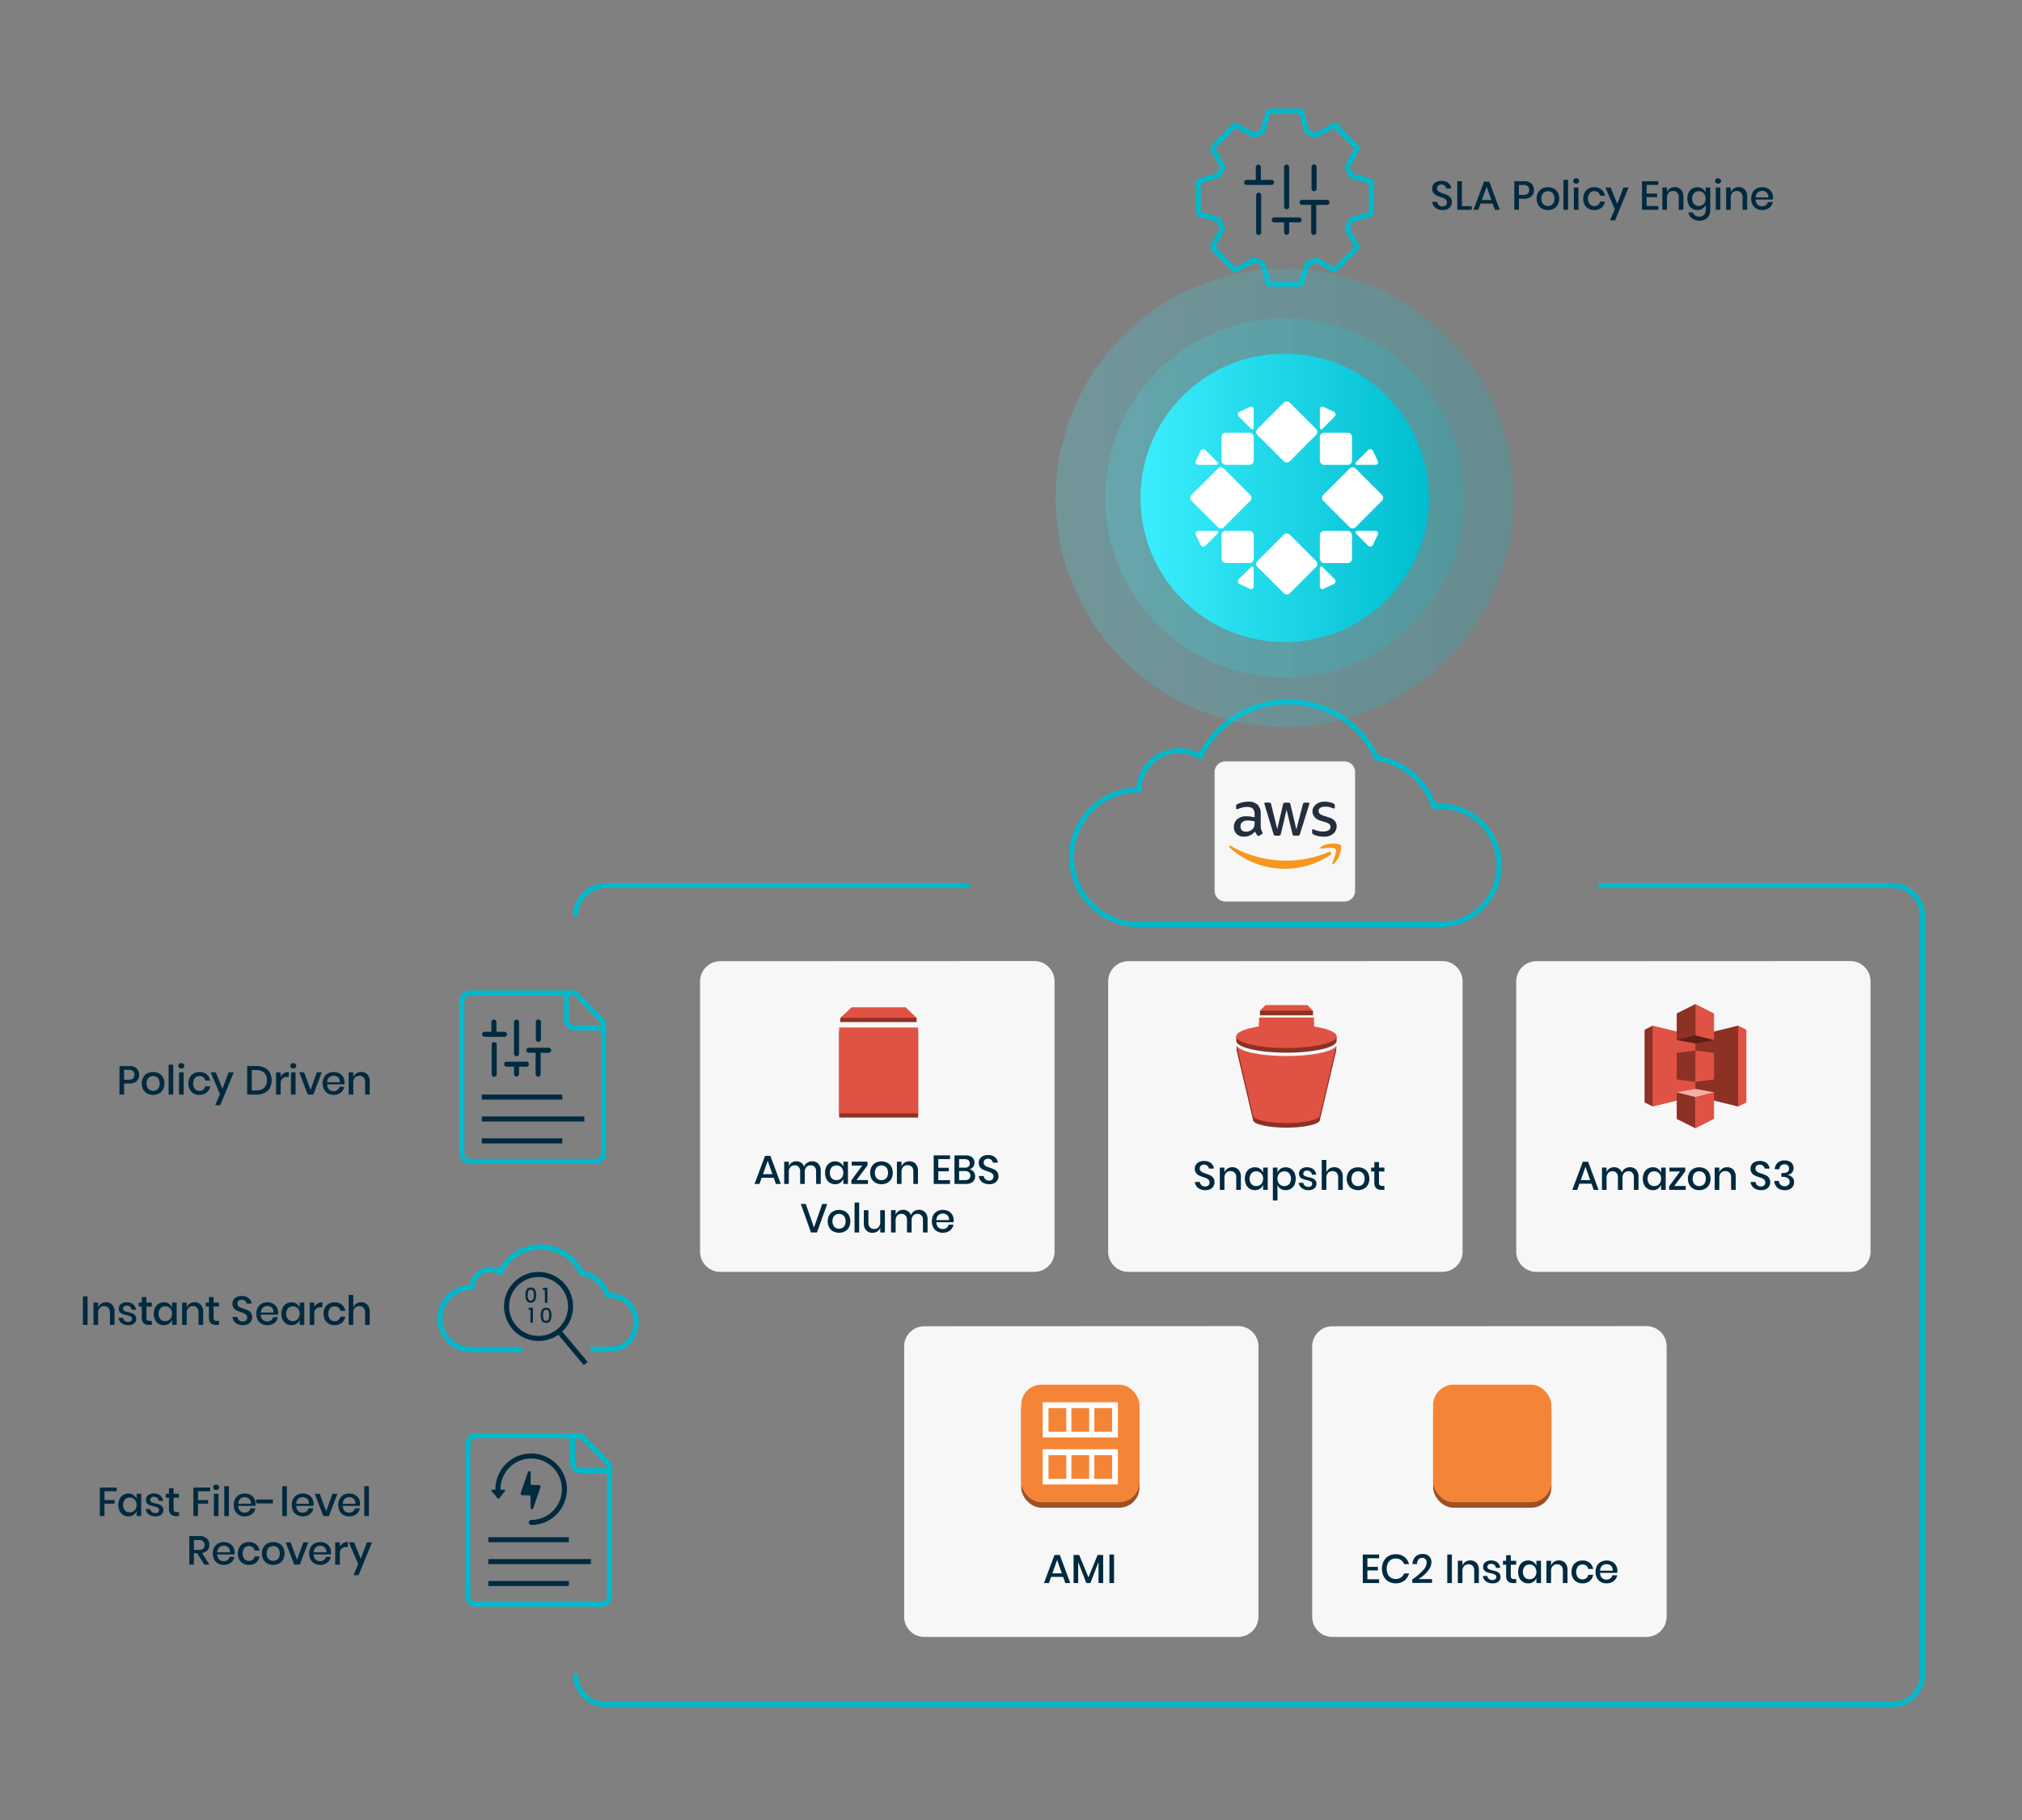 <svg id="Layer_1" data-name="Layer 1" xmlns="http://www.w3.org/2000/svg" xmlns:xlink="http://www.w3.org/1999/xlink" viewBox="0 0 600 540"><rect x="0" y="0" width="600" height="540" fill="#808080" stroke="none"/><defs><linearGradient id="linear-gradient" x1="313.27" y1="391.28" x2="449.17" y2="391.28" gradientTransform="matrix(1, 0, 0, -1, 0, 539)" gradientUnits="userSpaceOnUse"><stop offset="0" stop-color="#3beefd"/><stop offset="1" stop-color="#00bdcf"/></linearGradient><linearGradient id="linear-gradient-2" x1="327.95" y1="391.28" x2="434.49" y2="391.28" xlink:href="#linear-gradient"/><linearGradient id="linear-gradient-3" x1="338.43" y1="391.28" x2="424.01" y2="391.28" xlink:href="#linear-gradient"/></defs><title>diagram_native-recovery-aws-white</title><g id="Automation_Test_Dev_-_Dark_B" data-name="Automation Test Dev - Dark B"><g id="Page-1"><g id="Basic-Icons"><g id="Group-3"><path id="Fill-1" d="M385.55,84.32H377a.72.72,0,0,1-.69-.53l-1.52-5.28a.711.711,0,0,0-.45-.47,17.559,17.559,0,0,1-1.87-.78.742.742,0,0,0-.65,0L367,79.92a.72.72,0,0,1-.91-.11l-6-6.06a.731.731,0,0,1-.12-.87l2.66-4.78a.72.72,0,0,0,0-.64c-.29-.62-.55-1.24-.78-1.88a.729.729,0,0,0-.47-.45l-5.29-1.51a.73.73,0,0,1-.52-.7V54.35a.72.72,0,0,1,.52-.7l5.29-1.52a.71.71,0,0,0,.47-.44,18.121,18.121,0,0,1,.8-1.87.742.742,0,0,0,0-.65L360,44.39a.711.711,0,0,1,.12-.86l6-6.1a.731.731,0,0,1,.87-.12L371.76,40a.662.662,0,0,0,.64,0c.62-.29,1.25-.55,1.88-.78a.75.75,0,0,0,.45-.47l1.55-5.26a.711.711,0,0,1,.69-.53h8.58a.7.7,0,0,1,.69.53l1.52,5.28a.75.75,0,0,0,.45.47c.65.23,1.26.49,1.88.78a.662.662,0,0,0,.64,0l4.78-2.66a.731.731,0,0,1,.87.12l6.07,6.08a.711.711,0,0,1,.12.86l-2.66,4.78a.742.742,0,0,0,0,.65c.29.64.56,1.24.78,1.87a.7.7,0,0,0,.48.45l5.28,1.52a.7.7,0,0,1,.5.69v8.56a.72.72,0,0,1-.52.7l-5.28,1.52a.729.729,0,0,0-.48.44,15.04,15.04,0,0,1-.78,1.88.742.742,0,0,0,0,.65l2.67,4.77a.739.739,0,0,1-.11.88l-6.06,6.06a.721.721,0,0,1-.87.13l-4.77-2.67a.742.742,0,0,0-.65,0c-.65.29-1.24.55-1.88.78a.729.729,0,0,0-.44.48l-1.52,5.27a.711.711,0,0,1-.69.53" fill="none" stroke="#00bacc" stroke-width="1.5"/></g></g></g><line x1="369.93" y1="54.12" x2="377.31" y2="54.12" fill="none" stroke="#002a40" stroke-linecap="round" stroke-miterlimit="10" stroke-width="1.5"/><line x1="373.49" y1="57.92" x2="373.49" y2="68.98" fill="none" stroke="#002a40" stroke-linecap="round" stroke-miterlimit="10" stroke-width="1.5"/><line x1="373.39" y1="49.58" x2="373.39" y2="54.07" fill="none" stroke="#002a40" stroke-linecap="round" stroke-miterlimit="10" stroke-width="1.5"/><line x1="378.11" y1="65.24" x2="385.48" y2="65.24" fill="none" stroke="#002a40" stroke-linecap="round" stroke-miterlimit="10" stroke-width="1.5"/><line x1="381.79" y1="49.58" x2="381.79" y2="61.34" fill="none" stroke="#002a40" stroke-linecap="round" stroke-miterlimit="10" stroke-width="1.5"/><line x1="381.79" y1="65.82" x2="381.79" y2="68.9" fill="none" stroke="#002a40" stroke-linecap="round" stroke-miterlimit="10" stroke-width="1.5"/><line x1="386.37" y1="60.04" x2="393.75" y2="60.04" fill="none" stroke="#002a40" stroke-linecap="round" stroke-miterlimit="10" stroke-width="1.5"/><line x1="389.93" y1="49.53" x2="389.93" y2="55.99" fill="none" stroke="#002a40" stroke-linecap="round" stroke-miterlimit="10" stroke-width="1.5"/><line x1="389.83" y1="60.68" x2="389.83" y2="68.96" fill="none" stroke="#002a40" stroke-linecap="round" stroke-miterlimit="10" stroke-width="1.5"/></g><path d="M274.29,393.5a6,6,0,0,0-6,6v80.18a6,6,0,0,0,6,6h93.18a6,6,0,0,0,5.95-6V399.46a6,6,0,0,0-5.95-6Z" fill="#f7f7f7" fill-rule="evenodd"/><path d="M395.37,393.5a6,6,0,0,0-6,6v80.18a6,6,0,0,0,6,6h93.18a6,6,0,0,0,6-6V399.46a6,6,0,0,0-6-6Z" fill="#f7f7f7" fill-rule="evenodd"/><path d="M213.74,285.19a6,6,0,0,0-6,6v80.18a6,6,0,0,0,6,6h93.18a6,6,0,0,0,6-6V291.15a6,6,0,0,0-6-6Z" fill="#f7f7f7" fill-rule="evenodd"/><path d="M334.83,285.19a6,6,0,0,0-6,6v80.18a6,6,0,0,0,6,6H428a6,6,0,0,0,6-6V291.15a6,6,0,0,0-6-6Z" fill="#f7f7f7" fill-rule="evenodd"/><path d="M455.92,285.19a6,6,0,0,0-6,6v80.18a6,6,0,0,0,6,6H549.1a6,6,0,0,0,5.95-6V291.15a6,6,0,0,0-5.95-6Z" fill="#f7f7f7" fill-rule="evenodd"/><path d="M170.83,271.85a8.89,8.89,0,0,1,8.67-9.09H287.6" fill="none" stroke="#00bacc" stroke-miterlimit="10" stroke-width="1.5"/><path d="M474.3,262.76h87.49a8.89,8.89,0,0,1,8.67,9.09V496.63a8.89,8.89,0,0,1-8.67,9.09H179.5a8.89,8.89,0,0,1-8.67-9.09" fill="none" stroke="#00bacc" stroke-miterlimit="10" stroke-width="1.5"/><rect x="303.03" y="412.47" width="35.09" height="34.87" rx="6" fill="#9d5025"/><rect x="303.03" y="410.84" width="35.09" height="34.87" rx="6" fill="#f58536"/><path d="M309.42,416.06h22.29V426.5H309.42Z" fill="#fff"/><path d="M311.12,417.78h5.29v7h-5.29Zm6.79,0h5.29v7h-5.29Zm6.81,0H330v7h-5.29Z" fill="#f58536"/><path d="M309.42,430h22.29v10.44H309.42Z" fill="#fff"/><path d="M311.12,431.76h5.29v7h-5.29Zm6.79,0h5.29v7h-5.29Zm6.81,0H330v7h-5.29Z" fill="#f58536"/><rect x="425.26" y="412.47" width="35.09" height="34.87" rx="6.04" fill="#9d5025"/><rect x="425.26" y="410.84" width="35.09" height="34.87" rx="6.04" fill="#f58536"/><path d="M272,302v1.24H249.34V302l11.3-3Zm-23,4h23.45v25.58H249Z" fill="#8c3123"/><path d="M249,304.87h23.45v25.46H249Zm19.73-6h-16L249.34,302H272Z" fill="#e05243"/><path d="M490.38,304.31,488,305.54v21.55l2.43,1.22,6-12Z" fill="#8c3123"/><path d="M503.08,325.21l-12.7,3.1v-24l12.7,3.09,6,8.94Z" fill="#e05243"/><path d="M503.08,325.21l12.69,3.1,2.2-11.7-2.2-12.3-12.69,3.09Z" fill="#8c3123"/><path d="M515.77,304.31l2.44,1.23v21.55l-2.44,1.22Z" fill="#e05243"/><path d="M497.54,320.28l5.54.71,4.39-4.65-4.39-4.64-5.54.7Z" fill="#8c3123"/><path d="M508.62,308.59l-5.54,1-5.54-1,5.54-10.67Z" fill="#5e1f18"/><path d="M508.62,324.08l-5.54-1-5.54,1,5.54,10.68Z" fill="#f2b0a9"/><path d="M508.62,308.59l-5.54-1.38v-9.29l5.54,2.78Z" fill="#e05243"/><path d="M497.54,308.59l5.54-1.38v-9.29l-5.54,2.78Z" fill="#8c3123"/><path d="M503.08,334.76l5.54-2.79v-7.89l-5.54,1.38Z" fill="#e05243"/><path d="M503.08,334.76,497.54,332v-7.89l5.54,1.38Z" fill="#8c3123"/><path d="M508.62,320.28l-5.54.71V311.7l5.54.7Z" fill="#e05243"/><path d="M373.61,303.28h16.27v4.28H373.61Zm14.31-3.7H375.56l-1.69.29v1.38h15.74v-1.38Z" fill="#8c3123"/><path d="M381.73,305.37l14.89,2.19v1.29c0,1.93-6.67,3.48-14.89,3.48s-14.88-1.58-14.88-3.48v-1.39Z" fill="#8c3123"/><path d="M381.73,314.72c6.22,0,11.54-.89,13.77-2.15l.73-1.22.3-1.12v1.38l-4.87,20.66c0,1.28-4.44,2.31-9.93,2.31s-9.92-1-9.92-2.31l-4.87-20.66v-1.36l1.13,2.36C370.32,313.86,375.59,314.72,381.73,314.72Z" fill="#8c3123"/><path d="M373.61,301.9h16.27v4.27H373.61Zm14.31-3.7H375.56l-1.69,1.67h15.74Z" fill="#e05243"/><path d="M381.73,304c8.22,0,14.89,1.56,14.89,3.47s-6.66,3.48-14.89,3.48-14.89-1.55-14.89-3.48S373.52,304,381.73,304Z" fill="#e05243"/><path d="M381.73,313.34c7.67,0,14-1.35,14.8-3.09l-4.87,20.65c0,1.29-4.45,2.32-9.93,2.32s-9.91-1-9.91-2.32L367,310.25C367.77,312,374.08,313.34,381.73,313.34Z" fill="#e05243"/><g style="isolation:isolate"><g style="isolation:isolate"><path d="M36.826,321.481v3.289H35.458V316.3h2.88a3.1,3.1,0,0,1,2.2.695,2.5,2.5,0,0,1,.738,1.908,2.433,2.433,0,0,1-.756,1.891,3.131,3.131,0,0,1-2.184.689Zm3.06-2.58a1.434,1.434,0,0,0-.4-1.1,1.841,1.841,0,0,0-1.29-.378H36.826v2.939h1.368Q39.886,320.365,39.886,318.9Z" fill="#002a3f"/></g><g style="isolation:isolate"><path d="M47.16,318.481a2.941,2.941,0,0,1,1.2,1.176,3.993,3.993,0,0,1,0,3.613,2.926,2.926,0,0,1-1.2,1.175,3.842,3.842,0,0,1-3.45,0,2.965,2.965,0,0,1-1.2-1.181,3.932,3.932,0,0,1,0-3.607,2.99,2.99,0,0,1,1.2-1.176,3.851,3.851,0,0,1,3.45,0Zm-2.7,1.021a1.766,1.766,0,0,0-.714.737,2.9,2.9,0,0,0,0,2.443,1.767,1.767,0,0,0,.714.731,2.088,2.088,0,0,0,1.944,0,1.767,1.767,0,0,0,.714-.731,2.9,2.9,0,0,0,0-2.443,1.766,1.766,0,0,0-.714-.737,2.088,2.088,0,0,0-1.944,0Z" fill="#002a3f"/></g><g style="isolation:isolate"><path d="M51.406,315.89v8.88H50.038v-8.88Z" fill="#002a3f"/></g><g style="isolation:isolate"><path d="M53.176,315.661a.889.889,0,0,1,.636-.227.911.911,0,0,1,.642.227.753.753,0,0,1,.246.576.717.717,0,0,1-.246.565.942.942,0,0,1-.642.216.919.919,0,0,1-.636-.216.725.725,0,0,1-.24-.565A.762.762,0,0,1,53.176,315.661Zm1.32,2.5v6.613H53.128v-6.613Z" fill="#002a3f"/></g><g style="isolation:isolate"><path d="M61.312,318.752a2.919,2.919,0,0,1,1.044,1.842H60.9a1.557,1.557,0,0,0-.582-.979,1.854,1.854,0,0,0-1.158-.353,1.741,1.741,0,0,0-1.32.557,2.816,2.816,0,0,0,0,3.283,1.733,1.733,0,0,0,1.32.564,1.827,1.827,0,0,0,1.158-.36,1.582,1.582,0,0,0,.582-.985h1.452a2.949,2.949,0,0,1-1.044,1.849,3.254,3.254,0,0,1-2.124.684,3.441,3.441,0,0,1-1.7-.409,2.9,2.9,0,0,1-1.158-1.175,4.1,4.1,0,0,1,0-3.613,2.914,2.914,0,0,1,1.158-1.176,3.462,3.462,0,0,1,1.7-.408A3.274,3.274,0,0,1,61.312,318.752Z" fill="#002a3f"/></g><g style="isolation:isolate"><path d="M64.028,318.157l1.98,4.861,1.836-4.861h1.524l-4,9.756H63.848l1.428-3.3-2.784-6.456Z" fill="#002a3f"/></g><g style="isolation:isolate"><path d="M80.1,322.76a3.6,3.6,0,0,1-1.524,1.481,5.06,5.06,0,0,1-2.394.529H73.348V316.3H76.18a5.133,5.133,0,0,1,2.394.521,3.589,3.589,0,0,1,1.524,1.47,5.048,5.048,0,0,1,0,4.471Zm-1.686-.019a3.426,3.426,0,0,0,0-4.439,3.22,3.22,0,0,0-2.34-.792H74.716v6.023h1.356A3.22,3.22,0,0,0,78.412,322.741Z" fill="#002a3f"/></g><g style="isolation:isolate"><path d="M84.246,318.428a2.724,2.724,0,0,1,1.44-.378v1.487h-.408a2.243,2.243,0,0,0-1.446.439,1.748,1.748,0,0,0-.546,1.446v3.348H81.918v-6.613h1.368v1.3A2.547,2.547,0,0,1,84.246,318.428Z" fill="#002a3f"/></g><g style="isolation:isolate"><path d="M86.386,315.661a.889.889,0,0,1,.636-.227.911.911,0,0,1,.642.227.753.753,0,0,1,.246.576.717.717,0,0,1-.246.565.942.942,0,0,1-.642.216.919.919,0,0,1-.636-.216.725.725,0,0,1-.24-.565A.762.762,0,0,1,86.386,315.661Zm1.32,2.5v6.613H86.338v-6.613Z" fill="#002a3f"/></g><g style="isolation:isolate"><path d="M92.15,323.354l1.872-5.2h1.464l-2.52,6.613H91.31l-2.52-6.613h1.464Z" fill="#002a3f"/></g><g style="isolation:isolate"><path d="M102.174,321.733H97.086a2.076,2.076,0,0,0,.564,1.512,1.846,1.846,0,0,0,1.308.492,1.9,1.9,0,0,0,1.158-.347,1.439,1.439,0,0,0,.582-.924h1.464a2.814,2.814,0,0,1-1.644,2.082,3.578,3.578,0,0,1-1.5.306,3.441,3.441,0,0,1-1.7-.409,2.9,2.9,0,0,1-1.158-1.175,4.1,4.1,0,0,1,0-3.613,2.914,2.914,0,0,1,1.158-1.176,3.758,3.758,0,0,1,3.4,0,2.794,2.794,0,0,1,1.116,1.1,3.41,3.41,0,0,1,.342,2.154Zm-1.554-1.71a1.541,1.541,0,0,0-.672-.647,2.061,2.061,0,0,0-.93-.21,1.924,1.924,0,0,0-1.344.491,2.012,2.012,0,0,0-.588,1.452h3.756A2.035,2.035,0,0,0,100.62,320.023Z" fill="#002a3f"/></g><g style="isolation:isolate"><path d="M109.012,318.794a2.994,2.994,0,0,1,.7,2.124v3.852H108.34v-3.708a1.931,1.931,0,0,0-.456-1.374,1.625,1.625,0,0,0-1.248-.487,1.714,1.714,0,0,0-1.308.523,2.148,2.148,0,0,0-.492,1.53v3.516h-1.368v-6.613h1.368v1.452a2.212,2.212,0,0,1,.888-1.151,2.572,2.572,0,0,1,1.44-.408A2.411,2.411,0,0,1,109.012,318.794Z" fill="#002a3f"/></g></g><g style="isolation:isolate"><g style="isolation:isolate"><path d="M229.59,349.444h-3.576l-.648,1.836H223.9l3.12-8.34h1.572l3.108,8.34h-1.464Zm-.384-1.055-1.4-3.96-1.4,3.96Z" fill="#002a3f"/></g><g style="isolation:isolate"><path d="M242.844,345.305a2.977,2.977,0,0,1,.7,2.124v3.851h-1.368v-3.708a1.917,1.917,0,0,0-.432-1.338,1.526,1.526,0,0,0-1.188-.473,1.66,1.66,0,0,0-1.278.51,2.116,2.116,0,0,0-.474,1.494v3.515h-1.368v-3.708a1.917,1.917,0,0,0-.432-1.338,1.526,1.526,0,0,0-1.188-.473,1.66,1.66,0,0,0-1.278.51,2.116,2.116,0,0,0-.474,1.494v3.515H232.7v-6.612h1.368v1.38a2.1,2.1,0,0,1,.84-1.1,2.466,2.466,0,0,1,1.38-.383,2.5,2.5,0,0,1,1.434.408,2.3,2.3,0,0,1,.882,1.176,2.391,2.391,0,0,1,.924-1.165,2.554,2.554,0,0,1,1.44-.419A2.46,2.46,0,0,1,242.844,345.305Z" fill="#002a3f"/></g><g style="isolation:isolate"><path d="M249.346,345.028a2.394,2.394,0,0,1,.9,1.176v-1.536h1.368v6.612h-1.368v-1.536a2.39,2.39,0,0,1-.9,1.176,2.609,2.609,0,0,1-1.536.444,2.923,2.923,0,0,1-1.542-.408,2.783,2.783,0,0,1-1.062-1.176,4.439,4.439,0,0,1,0-3.612,2.794,2.794,0,0,1,1.062-1.176,2.941,2.941,0,0,1,1.542-.408A2.616,2.616,0,0,1,249.346,345.028Zm-2.574,1.338a2.623,2.623,0,0,0,0,3.2,1.9,1.9,0,0,0,1.458.582,1.987,1.987,0,0,0,1.032-.27,1.918,1.918,0,0,0,.72-.762,2.632,2.632,0,0,0,0-2.3,1.9,1.9,0,0,0-.72-.767,1.978,1.978,0,0,0-1.032-.271A1.908,1.908,0,0,0,246.772,346.366Z" fill="#002a3f"/></g><g style="isolation:isolate"><path d="M254.152,350.128h3.4v1.152H252.64v-1.092l3.216-4.368h-3.132v-1.152h4.7v1.093Z" fill="#002a3f"/></g><g style="isolation:isolate"><path d="M263.29,344.992a2.935,2.935,0,0,1,1.2,1.176,3.991,3.991,0,0,1,0,3.612,2.923,2.923,0,0,1-1.2,1.176,3.851,3.851,0,0,1-3.45,0,2.961,2.961,0,0,1-1.2-1.182,3.93,3.93,0,0,1,0-3.606,2.984,2.984,0,0,1,1.2-1.176,3.851,3.851,0,0,1,3.45,0Zm-2.7,1.021a1.766,1.766,0,0,0-.714.737,2.9,2.9,0,0,0,0,2.442,1.764,1.764,0,0,0,.714.732,2.088,2.088,0,0,0,1.944,0,1.764,1.764,0,0,0,.714-.732,2.9,2.9,0,0,0,0-2.442,1.766,1.766,0,0,0-.714-.737,2.081,2.081,0,0,0-1.944,0Z" fill="#002a3f"/></g><g style="isolation:isolate"><path d="M271.692,345.305a2.994,2.994,0,0,1,.7,2.124v3.851H271.02v-3.708a1.931,1.931,0,0,0-.456-1.374,1.628,1.628,0,0,0-1.248-.486,1.715,1.715,0,0,0-1.308.522,2.152,2.152,0,0,0-.492,1.531v3.515h-1.368v-6.612h1.368v1.452a2.212,2.212,0,0,1,.888-1.151,2.564,2.564,0,0,1,1.44-.408A2.411,2.411,0,0,1,271.692,345.305Z" fill="#002a3f"/></g><g style="isolation:isolate"><path d="M278.426,343.912v2.568h3.12v1.056h-3.12v2.628h3.48v1.116h-4.848v-8.471h4.848v1.1Z" fill="#002a3f"/></g><g style="isolation:isolate"><path d="M288.886,347.645a2.049,2.049,0,0,1,.474,1.343,2.108,2.108,0,0,1-.708,1.674,3.031,3.031,0,0,1-2.052.618h-3.372v-8.471h3.312a2.953,2.953,0,0,1,1.95.569,2.182,2.182,0,0,1,.258,2.868,2.03,2.03,0,0,1-1.1.666A2.1,2.1,0,0,1,288.886,347.645Zm-4.29-1.189h1.692a1.6,1.6,0,0,0,1.1-.336,1.187,1.187,0,0,0,.378-.935,1.17,1.17,0,0,0-.378-.924,1.678,1.678,0,0,0-1.146-.337H284.6Zm2.934,3.342a1.215,1.215,0,0,0,.426-.989,1.229,1.229,0,0,0-.432-1,1.841,1.841,0,0,0-1.212-.36H284.6v2.7h1.728A1.837,1.837,0,0,0,287.53,349.8Z" fill="#002a3f"/></g><g style="isolation:isolate"><path d="M295.976,350.183a2.185,2.185,0,0,1-.912.857,3.174,3.174,0,0,1-1.5.324,3.752,3.752,0,0,1-1.548-.3,2.7,2.7,0,0,1-1.092-.859,2.436,2.436,0,0,1-.468-1.271h1.464a1.5,1.5,0,0,0,.474.947,1.535,1.535,0,0,0,1.11.4,1.324,1.324,0,0,0,.966-.335,1.161,1.161,0,0,0,.342-.865,1.115,1.115,0,0,0-.252-.75,1.779,1.779,0,0,0-.624-.462q-.372-.168-1.02-.383a8.89,8.89,0,0,1-1.29-.5,2.339,2.339,0,0,1-.846-.733,2.1,2.1,0,0,1-.348-1.26,2.149,2.149,0,0,1,.336-1.2,2.191,2.191,0,0,1,.96-.8,3.465,3.465,0,0,1,1.44-.282,3.152,3.152,0,0,1,2.058.624,2.351,2.351,0,0,1,.87,1.632H294.62a1.442,1.442,0,0,0-.45-.822,1.41,1.41,0,0,0-1-.342,1.389,1.389,0,0,0-.924.294,1.046,1.046,0,0,0-.348.847,1.06,1.06,0,0,0,.24.713,1.668,1.668,0,0,0,.606.444q.366.162,1,.379a8.8,8.8,0,0,1,1.314.51,2.362,2.362,0,0,1,.864.75,2.168,2.168,0,0,1,.354,1.3A2.332,2.332,0,0,1,295.976,350.183Z" fill="#002a3f"/></g><g style="isolation:isolate"><path d="M239.1,357.208l2.436,7.008,2.448-7.008h1.488l-3.06,8.472H240.66l-3.048-8.472Z" fill="#002a3f"/></g><g style="isolation:isolate"><path d="M250.7,359.392a2.932,2.932,0,0,1,1.2,1.175,3.993,3.993,0,0,1,0,3.613,2.926,2.926,0,0,1-1.2,1.175,3.842,3.842,0,0,1-3.45,0,2.965,2.965,0,0,1-1.2-1.181,3.932,3.932,0,0,1,0-3.607,2.981,2.981,0,0,1,1.2-1.175,3.842,3.842,0,0,1,3.45,0Zm-2.7,1.02a1.766,1.766,0,0,0-.714.737,2.9,2.9,0,0,0,0,2.443,1.767,1.767,0,0,0,.714.731,2.088,2.088,0,0,0,1.944,0,1.767,1.767,0,0,0,.714-.731,2.9,2.9,0,0,0,0-2.443,1.766,1.766,0,0,0-.714-.737,2.088,2.088,0,0,0-1.944,0Z" fill="#002a3f"/></g><g style="isolation:isolate"><path d="M254.946,356.8v8.88h-1.368V356.8Z" fill="#002a3f"/><path d="M262.578,359.067v6.613H261.2v-1.441a2.133,2.133,0,0,1-.876,1.135,2.621,2.621,0,0,1-1.452.4,2.411,2.411,0,0,1-1.848-.744,2.99,2.99,0,0,1-.7-2.124v-3.84h1.368v3.7a1.947,1.947,0,0,0,.456,1.385,1.625,1.625,0,0,0,1.248.487,1.7,1.7,0,0,0,1.308-.529,2.171,2.171,0,0,0,.492-1.536v-3.5Z" fill="#002a3f"/></g><g style="isolation:isolate"><path d="M274.544,359.7a2.977,2.977,0,0,1,.7,2.124v3.852h-1.368v-3.708a1.916,1.916,0,0,0-.432-1.338,1.523,1.523,0,0,0-1.188-.474,1.66,1.66,0,0,0-1.278.51,2.12,2.12,0,0,0-.474,1.494v3.516h-1.368v-3.708a1.916,1.916,0,0,0-.432-1.338,1.523,1.523,0,0,0-1.188-.474,1.66,1.66,0,0,0-1.278.51,2.12,2.12,0,0,0-.474,1.494v3.516H264.4v-6.613h1.368v1.38a2.1,2.1,0,0,1,.84-1.1,2.467,2.467,0,0,1,1.38-.384,2.506,2.506,0,0,1,1.434.408,2.309,2.309,0,0,1,.882,1.176,2.389,2.389,0,0,1,.924-1.164,2.554,2.554,0,0,1,1.44-.42A2.46,2.46,0,0,1,274.544,359.7Z" fill="#002a3f"/></g><g style="isolation:isolate"><path d="M282.944,362.644h-5.088a2.075,2.075,0,0,0,.564,1.511,1.846,1.846,0,0,0,1.308.492,1.9,1.9,0,0,0,1.158-.347,1.439,1.439,0,0,0,.582-.924h1.464a2.814,2.814,0,0,1-1.644,2.082,3.578,3.578,0,0,1-1.5.306,3.441,3.441,0,0,1-1.7-.409,2.9,2.9,0,0,1-1.158-1.175,4.1,4.1,0,0,1,0-3.613,2.906,2.906,0,0,1,1.158-1.175,3.754,3.754,0,0,1,3.4-.006,2.794,2.794,0,0,1,1.116,1.1,3.413,3.413,0,0,1,.342,2.155Zm-1.554-1.71a1.543,1.543,0,0,0-.672-.648,2.074,2.074,0,0,0-.93-.21,1.924,1.924,0,0,0-1.344.491,2.014,2.014,0,0,0-.588,1.453h3.756A2.033,2.033,0,0,0,281.39,360.934Z" fill="#002a3f"/></g></g><g style="isolation:isolate"><g style="isolation:isolate"><path d="M360.086,351.942a2.181,2.181,0,0,1-.912.858,3.174,3.174,0,0,1-1.5.324,3.752,3.752,0,0,1-1.548-.306,2.694,2.694,0,0,1-1.092-.858,2.427,2.427,0,0,1-.468-1.272h1.464a1.5,1.5,0,0,0,.474.948,1.539,1.539,0,0,0,1.11.4,1.32,1.32,0,0,0,.966-.336,1.157,1.157,0,0,0,.342-.864,1.112,1.112,0,0,0-.252-.75,1.767,1.767,0,0,0-.624-.462q-.372-.168-1.02-.384a8.844,8.844,0,0,1-1.29-.5,2.346,2.346,0,0,1-.846-.732,2.1,2.1,0,0,1-.348-1.26,2.149,2.149,0,0,1,.336-1.2,2.184,2.184,0,0,1,.96-.8,3.461,3.461,0,0,1,1.44-.282,3.152,3.152,0,0,1,2.058.624,2.351,2.351,0,0,1,.87,1.632H358.73a1.439,1.439,0,0,0-.45-.822,1.41,1.41,0,0,0-1-.342,1.384,1.384,0,0,0-.924.294,1.046,1.046,0,0,0-.348.846,1.063,1.063,0,0,0,.24.714,1.66,1.66,0,0,0,.606.444q.366.162,1,.379a8.7,8.7,0,0,1,1.314.509,2.38,2.38,0,0,1,.864.75,2.171,2.171,0,0,1,.354,1.3A2.325,2.325,0,0,1,360.086,351.942Z" fill="#002a3f"/></g><g style="isolation:isolate"><path d="M367.512,347.064a3,3,0,0,1,.7,2.124v3.852H366.84v-3.708a1.931,1.931,0,0,0-.456-1.374,1.628,1.628,0,0,0-1.248-.486,1.713,1.713,0,0,0-1.308.522,2.151,2.151,0,0,0-.492,1.53v3.516h-1.368v-6.612h1.368v1.452a2.212,2.212,0,0,1,.888-1.151,2.564,2.564,0,0,1,1.44-.409A2.411,2.411,0,0,1,367.512,347.064Z" fill="#002a3f"/></g><g style="isolation:isolate"><path d="M373.916,346.788a2.394,2.394,0,0,1,.9,1.176v-1.536h1.369v6.612h-1.369V351.5a2.39,2.39,0,0,1-.9,1.176,2.609,2.609,0,0,1-1.536.444,2.932,2.932,0,0,1-1.542-.408,2.788,2.788,0,0,1-1.062-1.176,4.449,4.449,0,0,1,0-3.612,2.788,2.788,0,0,1,1.062-1.176,2.932,2.932,0,0,1,1.542-.408A2.616,2.616,0,0,1,373.916,346.788Zm-2.574,1.338a2.623,2.623,0,0,0,0,3.2,1.9,1.9,0,0,0,1.458.582,1.984,1.984,0,0,0,1.032-.27,1.918,1.918,0,0,0,.72-.762,2.632,2.632,0,0,0,0-2.3,1.908,1.908,0,0,0-.72-.768,1.984,1.984,0,0,0-1.032-.27A1.9,1.9,0,0,0,371.342,348.126Z" fill="#002a3f"/><path d="M383.042,346.752a2.788,2.788,0,0,1,1.062,1.176,4.439,4.439,0,0,1,0,3.612,2.788,2.788,0,0,1-1.062,1.176,2.932,2.932,0,0,1-1.542.408,2.609,2.609,0,0,1-1.536-.444,2.322,2.322,0,0,1-.888-1.176v4.68h-1.368v-9.756h1.368v1.536a2.326,2.326,0,0,1,.888-1.176,2.616,2.616,0,0,1,1.536-.444A2.932,2.932,0,0,1,383.042,346.752Zm-2.994,1.062a1.908,1.908,0,0,0-.72.768,2.632,2.632,0,0,0,0,2.3,1.918,1.918,0,0,0,.72.762,1.989,1.989,0,0,0,1.032.27,1.924,1.924,0,0,0,1.464-.582,2.592,2.592,0,0,0,0-3.2,1.913,1.913,0,0,0-1.464-.588A1.989,1.989,0,0,0,380.048,347.814Z" fill="#002a3f"/><path d="M389.726,346.938a2.522,2.522,0,0,1,.858,1.59h-1.3a1.4,1.4,0,0,0-.463-.87,1.469,1.469,0,0,0-1-.33,1.178,1.178,0,0,0-.8.246.842.842,0,0,0-.282.666.664.664,0,0,0,.2.5,1.437,1.437,0,0,0,.511.3,8.671,8.671,0,0,0,.869.24,8.652,8.652,0,0,1,1.206.348,1.947,1.947,0,0,1,.792.57,1.586,1.586,0,0,1,.33,1.062,1.654,1.654,0,0,1-.63,1.344,2.6,2.6,0,0,1-1.7.516,3.227,3.227,0,0,1-2-.576,2.372,2.372,0,0,1-.919-1.608h1.332a1.255,1.255,0,0,0,.481.876,1.713,1.713,0,0,0,1.1.336,1.108,1.108,0,0,0,.775-.258.851.851,0,0,0,.282-.654.723.723,0,0,0-.216-.552,1.507,1.507,0,0,0-.54-.318,7.58,7.58,0,0,0-.889-.234,9.894,9.894,0,0,1-1.17-.336,1.827,1.827,0,0,1-.767-.546,1.543,1.543,0,0,1-.319-1.025,1.685,1.685,0,0,1,.63-1.363,2.659,2.659,0,0,1,1.746-.522A2.793,2.793,0,0,1,389.726,346.938Z" fill="#002a3f"/></g><g style="isolation:isolate"><path d="M397.752,347.064a3,3,0,0,1,.7,2.124v3.852H397.08v-3.708a1.931,1.931,0,0,0-.456-1.374,1.628,1.628,0,0,0-1.248-.486,1.713,1.713,0,0,0-1.308.522,2.151,2.151,0,0,0-.492,1.53v3.516h-1.368v-8.88h1.368v3.72a2.212,2.212,0,0,1,.888-1.151,2.564,2.564,0,0,1,1.44-.409A2.411,2.411,0,0,1,397.752,347.064Z" fill="#002a3f"/></g><g style="isolation:isolate"><path d="M404.71,346.752a2.929,2.929,0,0,1,1.2,1.176,3.991,3.991,0,0,1,0,3.612,2.929,2.929,0,0,1-1.2,1.176,3.851,3.851,0,0,1-3.45,0,2.965,2.965,0,0,1-1.2-1.182,3.922,3.922,0,0,1,0-3.606,2.975,2.975,0,0,1,1.2-1.176,3.851,3.851,0,0,1,3.45,0Zm-2.7,1.02a1.78,1.78,0,0,0-.714.738,2.9,2.9,0,0,0,0,2.442,1.782,1.782,0,0,0,.714.732,2.088,2.088,0,0,0,1.944,0,1.776,1.776,0,0,0,.714-.732,2.9,2.9,0,0,0,0-2.442,1.774,1.774,0,0,0-.714-.738,2.088,2.088,0,0,0-1.944,0Z" fill="#002a3f"/></g><g style="isolation:isolate"><path d="M410.8,351.852v1.188h-.84a2.266,2.266,0,0,1-1.6-.51,2.242,2.242,0,0,1-.546-1.7v-3.24h-.948v-1.164h.948v-1.644h1.38v1.644h1.6v1.164h-1.6v3.264a1.118,1.118,0,0,0,.21.78,1.012,1.012,0,0,0,.739.216Z" fill="#002a3f"/></g></g><g style="isolation:isolate"><g style="isolation:isolate"><path d="M315.47,467.864H311.9l-.649,1.836h-1.464l3.12-8.34h1.572l3.108,8.34h-1.464Zm-.384-1.055-1.4-3.96-1.4,3.96Z" fill="#002a3f"/></g><g style="isolation:isolate"><path d="M327.352,461.36v8.34h-1.38v-6.252L323.56,469.7h-1.2l-2.424-6.252V469.7h-1.368v-8.34h1.656l2.76,6.661,2.712-6.661Z" fill="#002a3f"/></g><g style="isolation:isolate"><path d="M330.576,461.229V469.7h-1.368v-8.471Z" fill="#002a3f"/></g></g><g style="isolation:isolate"><g style="isolation:isolate"><path d="M405.756,462.332V464.9h3.12v1.056h-3.12v2.628h3.479V469.7h-4.847v-8.471h4.847v1.1Z" fill="#002a3f"/></g><g style="isolation:isolate"><path d="M416.72,461.937a3.866,3.866,0,0,1,1.391,2.147H416.66a2.58,2.58,0,0,0-.954-1.218,2.76,2.76,0,0,0-1.6-.45,2.488,2.488,0,0,0-1.35.372,2.563,2.563,0,0,0-.937,1.063,3.959,3.959,0,0,0,0,3.215,2.56,2.56,0,0,0,.937,1.062,2.488,2.488,0,0,0,1.35.372,2.753,2.753,0,0,0,1.6-.45,2.582,2.582,0,0,0,.954-1.206h1.451a3.839,3.839,0,0,1-1.391,2.142,4.15,4.15,0,0,1-2.592.786,4.1,4.1,0,0,1-2.124-.545,3.707,3.707,0,0,1-1.428-1.525,5.209,5.209,0,0,1,0-4.475A3.735,3.735,0,0,1,412,461.7a4.061,4.061,0,0,1,2.124-.551A4.129,4.129,0,0,1,416.72,461.937Z" fill="#002a3f"/></g><g style="isolation:isolate"><path d="M422.174,466.022a3.677,3.677,0,0,0,1.17-2.37,1.568,1.568,0,0,0-.319-1.032,1.257,1.257,0,0,0-1.025-.384,1.321,1.321,0,0,0-1.1.474,2.357,2.357,0,0,0-.42,1.351h-1.332a3.187,3.187,0,0,1,.894-2.221,2.886,2.886,0,0,1,2.069-.768,2.729,2.729,0,0,1,1.939.655,2.345,2.345,0,0,1,.7,1.805,3.616,3.616,0,0,1-.57,1.872,7.8,7.8,0,0,1-1.447,1.746,12.011,12.011,0,0,1-1.811,1.374h4.019v1.117H419.06v-1.009A18.1,18.1,0,0,0,422.174,466.022Z" fill="#002a3f"/></g><g style="isolation:isolate"><path d="M430.826,461.229V469.7h-1.368v-8.471Z" fill="#002a3f"/></g><g style="isolation:isolate"><path d="M438.132,463.725a2.994,2.994,0,0,1,.7,2.124V469.7H437.46v-3.708a1.931,1.931,0,0,0-.456-1.374,1.628,1.628,0,0,0-1.248-.486,1.716,1.716,0,0,0-1.308.522,2.152,2.152,0,0,0-.492,1.531V469.7h-1.368v-6.612h1.368v1.452a2.212,2.212,0,0,1,.888-1.151,2.564,2.564,0,0,1,1.44-.409A2.412,2.412,0,0,1,438.132,463.725Z" fill="#002a3f"/></g><g style="isolation:isolate"><path d="M444.346,463.6a2.508,2.508,0,0,1,.858,1.589h-1.3a1.4,1.4,0,0,0-.463-.87,1.474,1.474,0,0,0-1-.33,1.175,1.175,0,0,0-.8.246.839.839,0,0,0-.283.666.661.661,0,0,0,.2.5,1.424,1.424,0,0,0,.51.3,8.749,8.749,0,0,0,.869.24,8.854,8.854,0,0,1,1.207.348,1.947,1.947,0,0,1,.791.57,1.588,1.588,0,0,1,.33,1.062,1.655,1.655,0,0,1-.629,1.345,2.6,2.6,0,0,1-1.7.515,3.227,3.227,0,0,1-2-.576,2.372,2.372,0,0,1-.919-1.607h1.332a1.266,1.266,0,0,0,.481.876,1.719,1.719,0,0,0,1.1.335,1.107,1.107,0,0,0,.776-.258A.85.85,0,0,0,444,467.9a.719.719,0,0,0-.216-.551,1.477,1.477,0,0,0-.54-.319,7.526,7.526,0,0,0-.889-.234,9.761,9.761,0,0,1-1.17-.336,1.824,1.824,0,0,1-.767-.546,1.542,1.542,0,0,1-.318-1.025,1.685,1.685,0,0,1,.63-1.363A2.659,2.659,0,0,1,442.48,463,2.787,2.787,0,0,1,444.346,463.6Z" fill="#002a3f"/></g><g style="isolation:isolate"><path d="M449.912,468.512V469.7h-.84a2.266,2.266,0,0,1-1.6-.51,2.236,2.236,0,0,1-.546-1.7v-3.24h-.948v-1.164h.948v-1.644h1.38v1.644h1.6v1.164h-1.6v3.265a1.115,1.115,0,0,0,.21.779,1.009,1.009,0,0,0,.738.216Z" fill="#002a3f"/></g><g style="isolation:isolate"><path d="M455.006,463.448a2.4,2.4,0,0,1,.9,1.176v-1.536h1.368V469.7h-1.368v-1.536a2.4,2.4,0,0,1-.9,1.176,2.609,2.609,0,0,1-1.536.444,2.932,2.932,0,0,1-1.542-.408,2.788,2.788,0,0,1-1.062-1.176,4.439,4.439,0,0,1,0-3.612,2.794,2.794,0,0,1,1.062-1.176A2.941,2.941,0,0,1,453.47,463,2.616,2.616,0,0,1,455.006,463.448Zm-2.574,1.338a2.623,2.623,0,0,0,0,3.2,1.9,1.9,0,0,0,1.458.582,1.987,1.987,0,0,0,1.032-.27,1.918,1.918,0,0,0,.72-.762,2.632,2.632,0,0,0,0-2.3,1.9,1.9,0,0,0-.72-.767,1.978,1.978,0,0,0-1.032-.271A1.9,1.9,0,0,0,452.432,464.786Z" fill="#002a3f"/></g><g style="isolation:isolate"><path d="M464.432,463.725a2.994,2.994,0,0,1,.7,2.124V469.7H463.76v-3.708a1.936,1.936,0,0,0-.456-1.374,1.628,1.628,0,0,0-1.248-.486,1.716,1.716,0,0,0-1.308.522,2.152,2.152,0,0,0-.492,1.531V469.7h-1.368v-6.612h1.368v1.452a2.212,2.212,0,0,1,.888-1.151,2.564,2.564,0,0,1,1.44-.409A2.412,2.412,0,0,1,464.432,463.725Z" fill="#002a3f"/></g><g style="isolation:isolate"><path d="M471.712,463.683a2.924,2.924,0,0,1,1.044,1.841H471.3a1.552,1.552,0,0,0-.582-.978,1.854,1.854,0,0,0-1.158-.354,1.742,1.742,0,0,0-1.32.558,2.814,2.814,0,0,0,0,3.282,1.734,1.734,0,0,0,1.32.565,1.822,1.822,0,0,0,1.158-.361,1.577,1.577,0,0,0,.582-.984h1.452a2.956,2.956,0,0,1-1.044,1.849,3.254,3.254,0,0,1-2.124.683,3.451,3.451,0,0,1-1.7-.408,2.9,2.9,0,0,1-1.158-1.176,4.093,4.093,0,0,1,0-3.612,2.908,2.908,0,0,1,1.158-1.176,3.462,3.462,0,0,1,1.7-.408A3.268,3.268,0,0,1,471.712,463.683Z" fill="#002a3f"/></g><g style="isolation:isolate"><path d="M479.884,466.664H474.8a2.076,2.076,0,0,0,.564,1.512,1.846,1.846,0,0,0,1.308.492,1.9,1.9,0,0,0,1.158-.348,1.433,1.433,0,0,0,.582-.924h1.464a2.834,2.834,0,0,1-.552,1.236,2.869,2.869,0,0,1-1.091.847,3.585,3.585,0,0,1-1.5.305,3.453,3.453,0,0,1-1.7-.408,2.9,2.9,0,0,1-1.158-1.176,4.093,4.093,0,0,1,0-3.612,2.908,2.908,0,0,1,1.158-1.176,3.762,3.762,0,0,1,3.4-.006,2.8,2.8,0,0,1,1.116,1.1,3.387,3.387,0,0,1,.342,2.154Zm-1.554-1.71a1.535,1.535,0,0,0-.672-.647,2.06,2.06,0,0,0-.929-.21,1.925,1.925,0,0,0-1.345.491,2.01,2.01,0,0,0-.588,1.452h3.756A2.033,2.033,0,0,0,478.33,464.954Z" fill="#002a3f"/></g></g><g style="isolation:isolate"><g style="isolation:isolate"><path d="M472.25,351.2h-3.576l-.649,1.836h-1.463l3.12-8.34h1.572l3.108,8.34H472.9Zm-.384-1.056-1.4-3.96-1.4,3.96Z" fill="#002a3f"/></g><g style="isolation:isolate"><path d="M485.5,347.064a2.981,2.981,0,0,1,.7,2.124v3.852h-1.368v-3.708a1.917,1.917,0,0,0-.432-1.338,1.526,1.526,0,0,0-1.188-.473,1.66,1.66,0,0,0-1.278.509,2.12,2.12,0,0,0-.474,1.494v3.516H480.1v-3.708a1.917,1.917,0,0,0-.432-1.338,1.525,1.525,0,0,0-1.187-.473,1.66,1.66,0,0,0-1.279.509,2.12,2.12,0,0,0-.474,1.494v3.516h-1.368v-6.612h1.368v1.38a2.1,2.1,0,0,1,.84-1.1,2.467,2.467,0,0,1,1.38-.384,2.5,2.5,0,0,1,1.434.409,2.306,2.306,0,0,1,.882,1.175,2.393,2.393,0,0,1,.924-1.164,2.554,2.554,0,0,1,1.44-.42A2.46,2.46,0,0,1,485.5,347.064Z" fill="#002a3f"/></g><g style="isolation:isolate"><path d="M492.006,346.788a2.4,2.4,0,0,1,.9,1.176v-1.536h1.368v6.612h-1.368V351.5a2.4,2.4,0,0,1-.9,1.176,2.609,2.609,0,0,1-1.536.444,2.932,2.932,0,0,1-1.542-.408,2.788,2.788,0,0,1-1.062-1.176,4.439,4.439,0,0,1,0-3.612,2.788,2.788,0,0,1,1.062-1.176,2.932,2.932,0,0,1,1.542-.408A2.616,2.616,0,0,1,492.006,346.788Zm-2.574,1.338a2.623,2.623,0,0,0,0,3.2,1.9,1.9,0,0,0,1.458.582,1.987,1.987,0,0,0,1.032-.27,1.918,1.918,0,0,0,.72-.762,2.632,2.632,0,0,0,0-2.3,1.908,1.908,0,0,0-.72-.768,1.987,1.987,0,0,0-1.032-.27A1.9,1.9,0,0,0,489.432,348.126Z" fill="#002a3f"/></g><g style="isolation:isolate"><path d="M496.812,351.888h3.4v1.152H495.3v-1.092l3.216-4.368h-3.132v-1.152h4.7v1.093Z" fill="#002a3f"/></g><g style="isolation:isolate"><path d="M505.95,346.752a2.92,2.92,0,0,1,1.2,1.176,3.983,3.983,0,0,1,0,3.612,2.92,2.92,0,0,1-1.2,1.176,3.628,3.628,0,0,1-1.728.408,3.59,3.59,0,0,1-1.722-.408,2.967,2.967,0,0,1-1.2-1.182,3.93,3.93,0,0,1,0-3.606,2.977,2.977,0,0,1,1.2-1.176,3.59,3.59,0,0,1,1.722-.408A3.628,3.628,0,0,1,505.95,346.752Zm-2.7,1.02a1.774,1.774,0,0,0-.714.738,2.9,2.9,0,0,0,0,2.442,1.776,1.776,0,0,0,.714.732,2.088,2.088,0,0,0,1.944,0,1.776,1.776,0,0,0,.714-.732,2.9,2.9,0,0,0,0-2.442,1.774,1.774,0,0,0-.714-.738,2.088,2.088,0,0,0-1.944,0Z" fill="#002a3f"/></g><g style="isolation:isolate"><path d="M514.352,347.064a3,3,0,0,1,.7,2.124v3.852H513.68v-3.708a1.94,1.94,0,0,0-.455-1.374,1.631,1.631,0,0,0-1.248-.486,1.714,1.714,0,0,0-1.309.522,2.151,2.151,0,0,0-.492,1.53v3.516h-1.367v-6.612h1.367v1.452a2.212,2.212,0,0,1,.888-1.151,2.564,2.564,0,0,1,1.44-.409A2.412,2.412,0,0,1,514.352,347.064Z" fill="#002a3f"/></g><g style="isolation:isolate"><path d="M524.986,351.942a2.187,2.187,0,0,1-.912.858,3.174,3.174,0,0,1-1.5.324,3.749,3.749,0,0,1-1.548-.306,2.694,2.694,0,0,1-1.092-.858,2.436,2.436,0,0,1-.468-1.272h1.464a1.5,1.5,0,0,0,.474.948,1.539,1.539,0,0,0,1.11.4,1.316,1.316,0,0,0,.965-.336,1.154,1.154,0,0,0,.343-.864,1.112,1.112,0,0,0-.252-.75,1.776,1.776,0,0,0-.624-.462c-.248-.112-.589-.24-1.02-.384a8.844,8.844,0,0,1-1.29-.5,2.338,2.338,0,0,1-.846-.732,2.1,2.1,0,0,1-.349-1.26,2.15,2.15,0,0,1,.337-1.2,2.184,2.184,0,0,1,.96-.8,3.461,3.461,0,0,1,1.44-.282,3.152,3.152,0,0,1,2.058.624,2.347,2.347,0,0,1,.869,1.632H523.63a1.439,1.439,0,0,0-.45-.822,1.41,1.41,0,0,0-1-.342,1.382,1.382,0,0,0-.924.294,1.043,1.043,0,0,0-.348.846,1.058,1.058,0,0,0,.24.714,1.668,1.668,0,0,0,.606.444q.366.162,1,.379a8.7,8.7,0,0,1,1.314.509,2.38,2.38,0,0,1,.864.75,2.171,2.171,0,0,1,.354,1.3A2.325,2.325,0,0,1,524.986,351.942Z" fill="#002a3f"/></g><g style="isolation:isolate"><path d="M531,344.6a2.087,2.087,0,0,1,.906.81,2.216,2.216,0,0,1,.306,1.152,2,2,0,0,1-.45,1.338,1.911,1.911,0,0,1-1.266.642v.06a3.131,3.131,0,0,1,1.374.75,1.858,1.858,0,0,1,.5,1.374,2.27,2.27,0,0,1-.708,1.734,2.849,2.849,0,0,1-2.028.666,3.3,3.3,0,0,1-2.184-.69,2.86,2.86,0,0,1-.948-2.046h1.356a1.771,1.771,0,0,0,.516,1.146,1.661,1.661,0,0,0,1.2.426,1.484,1.484,0,0,0,1.086-.372,1.287,1.287,0,0,0,.378-.96,1.226,1.226,0,0,0-.546-1.08,2.794,2.794,0,0,0-1.578-.372h-.324v-1.128h.324q1.956.024,1.956-1.332a1.2,1.2,0,0,0-.36-.924,1.383,1.383,0,0,0-.984-.336,1.5,1.5,0,0,0-1.044.378,1.672,1.672,0,0,0-.5,1.1h-1.345a2.755,2.755,0,0,1,.841-1.938,2.98,2.98,0,0,1,2.088-.69A3.243,3.243,0,0,1,531,344.6Z" fill="#002a3f"/></g></g><g style="isolation:isolate"><g style="isolation:isolate"><path d="M25.976,384.628V393.1H24.608v-8.472Z" fill="#002a3f"/></g><g style="isolation:isolate"><path d="M33.292,387.124a2.994,2.994,0,0,1,.7,2.124V393.1H32.62v-3.708a1.931,1.931,0,0,0-.456-1.374,1.625,1.625,0,0,0-1.248-.487,1.714,1.714,0,0,0-1.308.523,2.148,2.148,0,0,0-.492,1.53V393.1H27.748v-6.613h1.368v1.452A2.216,2.216,0,0,1,30,386.788a2.572,2.572,0,0,1,1.44-.408A2.411,2.411,0,0,1,33.292,387.124Z" fill="#002a3f"/></g><g style="isolation:isolate"><path d="M39.5,387a2.513,2.513,0,0,1,.858,1.59h-1.3a1.4,1.4,0,0,0-.462-.87,1.469,1.469,0,0,0-1-.33,1.176,1.176,0,0,0-.8.246.839.839,0,0,0-.282.666.66.66,0,0,0,.2.5,1.438,1.438,0,0,0,.51.3,8.783,8.783,0,0,0,.87.24,8.709,8.709,0,0,1,1.206.347,1.966,1.966,0,0,1,.792.571,1.589,1.589,0,0,1,.33,1.061,1.656,1.656,0,0,1-.63,1.345,2.6,2.6,0,0,1-1.7.516,3.228,3.228,0,0,1-2-.577A2.367,2.367,0,0,1,35.182,391h1.332a1.262,1.262,0,0,0,.48.876,1.714,1.714,0,0,0,1.1.336,1.1,1.1,0,0,0,.774-.259.847.847,0,0,0,.282-.653.722.722,0,0,0-.216-.552,1.484,1.484,0,0,0-.54-.318,7.472,7.472,0,0,0-.888-.235,9.473,9.473,0,0,1-1.17-.336,1.815,1.815,0,0,1-.768-.546,1.539,1.539,0,0,1-.318-1.025,1.683,1.683,0,0,1,.63-1.362,2.653,2.653,0,0,1,1.746-.523A2.793,2.793,0,0,1,39.5,387Z" fill="#002a3f"/></g><g style="isolation:isolate"><path d="M45.062,391.911V393.1h-.84a2.266,2.266,0,0,1-1.6-.51,2.242,2.242,0,0,1-.546-1.7v-3.241h-.948v-1.164h.948v-1.643h1.38v1.643h1.6v1.164h-1.6v3.265a1.113,1.113,0,0,0,.21.779,1.006,1.006,0,0,0,.738.216Z" fill="#002a3f"/></g><g style="isolation:isolate"><path d="M50.156,386.848a2.391,2.391,0,0,1,.9,1.175v-1.536h1.368V393.1H51.056v-1.537a2.385,2.385,0,0,1-.9,1.176,2.609,2.609,0,0,1-1.536.445,2.923,2.923,0,0,1-1.542-.409,2.786,2.786,0,0,1-1.062-1.175,4.441,4.441,0,0,1,0-3.613,2.792,2.792,0,0,1,1.062-1.175,2.932,2.932,0,0,1,1.542-.409A2.616,2.616,0,0,1,50.156,386.848Zm-2.574,1.338a2.623,2.623,0,0,0,0,3.2,1.908,1.908,0,0,0,1.458.582,1.978,1.978,0,0,0,1.032-.271,1.911,1.911,0,0,0,.72-.762,2.63,2.63,0,0,0,0-2.3,1.908,1.908,0,0,0-.72-.768,1.977,1.977,0,0,0-1.032-.27A1.9,1.9,0,0,0,47.582,388.186Z" fill="#002a3f"/></g><g style="isolation:isolate"><path d="M59.582,387.124a2.994,2.994,0,0,1,.7,2.124V393.1H58.91v-3.708a1.931,1.931,0,0,0-.456-1.374,1.625,1.625,0,0,0-1.248-.487,1.714,1.714,0,0,0-1.308.523,2.148,2.148,0,0,0-.492,1.53V393.1H54.038v-6.613h1.368v1.452a2.216,2.216,0,0,1,.888-1.151,2.572,2.572,0,0,1,1.44-.408A2.411,2.411,0,0,1,59.582,387.124Z" fill="#002a3f"/></g><g style="isolation:isolate"><path d="M64.982,391.911V393.1h-.84a2.266,2.266,0,0,1-1.6-.51,2.242,2.242,0,0,1-.546-1.7v-3.241h-.948v-1.164h.948v-1.643h1.38v1.643h1.6v1.164h-1.6v3.265a1.113,1.113,0,0,0,.21.779,1.006,1.006,0,0,0,.738.216Z" fill="#002a3f"/></g><g style="isolation:isolate"><path d="M74.516,392a2.179,2.179,0,0,1-.912.857,3.174,3.174,0,0,1-1.5.325,3.752,3.752,0,0,1-1.548-.306,2.694,2.694,0,0,1-1.092-.858A2.439,2.439,0,0,1,69,390.748H70.46a1.5,1.5,0,0,0,.474.947,1.535,1.535,0,0,0,1.11.4,1.324,1.324,0,0,0,.966-.336,1.16,1.16,0,0,0,.342-.864,1.112,1.112,0,0,0-.252-.75,1.755,1.755,0,0,0-.624-.462,10.61,10.61,0,0,0-1.02-.384,8.89,8.89,0,0,1-1.29-.5,2.346,2.346,0,0,1-.846-.732,2.1,2.1,0,0,1-.348-1.26,2.147,2.147,0,0,1,.336-1.2,2.178,2.178,0,0,1,.96-.8,3.449,3.449,0,0,1,1.44-.282,3.152,3.152,0,0,1,2.058.624,2.351,2.351,0,0,1,.87,1.631H73.16a1.445,1.445,0,0,0-.45-.822,1.414,1.414,0,0,0-1-.342,1.389,1.389,0,0,0-.924.294,1.049,1.049,0,0,0-.348.847,1.065,1.065,0,0,0,.24.714,1.666,1.666,0,0,0,.606.443q.366.163,1,.379a8.8,8.8,0,0,1,1.314.51,2.38,2.38,0,0,1,.864.75,2.171,2.171,0,0,1,.354,1.3A2.325,2.325,0,0,1,74.516,392Z" fill="#002a3f"/></g><g style="isolation:isolate"><path d="M82.484,390.063H77.4a2.076,2.076,0,0,0,.564,1.512,1.846,1.846,0,0,0,1.308.492,1.9,1.9,0,0,0,1.158-.347,1.439,1.439,0,0,0,.582-.924h1.464a2.814,2.814,0,0,1-1.644,2.082,3.578,3.578,0,0,1-1.5.306,3.441,3.441,0,0,1-1.7-.409,2.9,2.9,0,0,1-1.158-1.175,4.1,4.1,0,0,1,0-3.613,2.906,2.906,0,0,1,1.158-1.175,3.754,3.754,0,0,1,3.4-.006,2.794,2.794,0,0,1,1.116,1.1,3.41,3.41,0,0,1,.342,2.154Zm-1.554-1.709a1.543,1.543,0,0,0-.672-.648,2.061,2.061,0,0,0-.93-.21,1.924,1.924,0,0,0-1.344.491,2.012,2.012,0,0,0-.588,1.452h3.756A2.031,2.031,0,0,0,80.93,388.354Z" fill="#002a3f"/></g><g style="isolation:isolate"><path d="M88.026,386.848a2.391,2.391,0,0,1,.9,1.175v-1.536h1.368V393.1H88.926v-1.537a2.385,2.385,0,0,1-.9,1.176,2.609,2.609,0,0,1-1.536.445,2.921,2.921,0,0,1-1.542-.409,2.786,2.786,0,0,1-1.062-1.175,4.441,4.441,0,0,1,0-3.613,2.792,2.792,0,0,1,1.062-1.175,2.93,2.93,0,0,1,1.542-.409A2.616,2.616,0,0,1,88.026,386.848Zm-2.574,1.338a2.623,2.623,0,0,0,0,3.2,1.908,1.908,0,0,0,1.458.582,1.978,1.978,0,0,0,1.032-.271,1.911,1.911,0,0,0,.72-.762,2.63,2.63,0,0,0,0-2.3,1.908,1.908,0,0,0-.72-.768,1.977,1.977,0,0,0-1.032-.27A1.9,1.9,0,0,0,85.452,388.186Z" fill="#002a3f"/></g><g style="isolation:isolate"><path d="M94.226,386.758a2.724,2.724,0,0,1,1.44-.378v1.487h-.408a2.243,2.243,0,0,0-1.446.439,1.748,1.748,0,0,0-.546,1.446V393.1H91.9v-6.613h1.368v1.3A2.554,2.554,0,0,1,94.226,386.758Z" fill="#002a3f"/></g><g style="isolation:isolate"><path d="M101.412,387.082a2.919,2.919,0,0,1,1.044,1.842H101a1.557,1.557,0,0,0-.582-.979,1.854,1.854,0,0,0-1.158-.353,1.741,1.741,0,0,0-1.32.557,2.816,2.816,0,0,0,0,3.283,1.733,1.733,0,0,0,1.32.564,1.827,1.827,0,0,0,1.158-.36,1.579,1.579,0,0,0,.582-.985h1.452a2.949,2.949,0,0,1-1.044,1.849,3.254,3.254,0,0,1-2.124.684,3.441,3.441,0,0,1-1.7-.409,2.9,2.9,0,0,1-1.158-1.175,4.1,4.1,0,0,1,0-3.613,2.906,2.906,0,0,1,1.158-1.175,3.452,3.452,0,0,1,1.7-.409A3.274,3.274,0,0,1,101.412,387.082Z" fill="#002a3f"/></g><g style="isolation:isolate"><path d="M109.012,387.124a2.994,2.994,0,0,1,.7,2.124V393.1H108.34v-3.708a1.931,1.931,0,0,0-.456-1.374,1.625,1.625,0,0,0-1.248-.487,1.714,1.714,0,0,0-1.308.523,2.148,2.148,0,0,0-.492,1.53V393.1h-1.368v-8.88h1.368v3.719a2.216,2.216,0,0,1,.888-1.151,2.572,2.572,0,0,1,1.44-.408A2.411,2.411,0,0,1,109.012,387.124Z" fill="#002a3f"/></g></g><g style="isolation:isolate"><g style="isolation:isolate"><path d="M34.632,441.358v1.1H31v2.628h3v1.056H31v3.684H29.628v-8.472Z" fill="#002a3f"/></g><g style="isolation:isolate"><path d="M39.636,443.578a2.394,2.394,0,0,1,.9,1.176v-1.536H41.9v6.612H40.536v-1.536a2.39,2.39,0,0,1-.9,1.176,2.609,2.609,0,0,1-1.536.444,2.932,2.932,0,0,1-1.542-.408A2.788,2.788,0,0,1,35.5,448.33a4.439,4.439,0,0,1,0-3.612,2.788,2.788,0,0,1,1.062-1.176,2.941,2.941,0,0,1,1.542-.408A2.616,2.616,0,0,1,39.636,443.578Zm-2.574,1.338a2.623,2.623,0,0,0,0,3.2,1.9,1.9,0,0,0,1.458.582,1.987,1.987,0,0,0,1.032-.27,1.918,1.918,0,0,0,.72-.762,2.632,2.632,0,0,0,0-2.3,1.908,1.908,0,0,0-.72-.768,1.987,1.987,0,0,0-1.032-.27A1.9,1.9,0,0,0,37.062,444.916Z" fill="#002a3f"/></g><g style="isolation:isolate"><path d="M47.556,443.729a2.508,2.508,0,0,1,.858,1.589h-1.3a1.4,1.4,0,0,0-.462-.87,1.474,1.474,0,0,0-1-.33,1.176,1.176,0,0,0-.8.246.839.839,0,0,0-.282.666.66.66,0,0,0,.2.5,1.424,1.424,0,0,0,.51.3,8.783,8.783,0,0,0,.87.24,8.834,8.834,0,0,1,1.206.348,1.954,1.954,0,0,1,.792.57,1.592,1.592,0,0,1,.33,1.062,1.654,1.654,0,0,1-.63,1.344,2.6,2.6,0,0,1-1.7.516,3.228,3.228,0,0,1-2-.576,2.371,2.371,0,0,1-.918-1.608h1.332a1.258,1.258,0,0,0,.48.876,1.714,1.714,0,0,0,1.1.336,1.1,1.1,0,0,0,.774-.258.848.848,0,0,0,.282-.654.719.719,0,0,0-.216-.551,1.486,1.486,0,0,0-.54-.319,7.5,7.5,0,0,0-.888-.234,9.838,9.838,0,0,1-1.17-.336,1.815,1.815,0,0,1-.768-.546,1.542,1.542,0,0,1-.318-1.025,1.685,1.685,0,0,1,.63-1.363,2.659,2.659,0,0,1,1.746-.522A2.787,2.787,0,0,1,47.556,443.729Z" fill="#002a3f"/></g><g style="isolation:isolate"><path d="M53.122,448.642v1.188h-.84a2.266,2.266,0,0,1-1.6-.51,2.242,2.242,0,0,1-.546-1.7v-3.24h-.948v-1.164h.948v-1.644h1.38v1.644h1.6v1.164h-1.6v3.264a1.118,1.118,0,0,0,.21.78,1.01,1.01,0,0,0,.738.216Z" fill="#002a3f"/></g><g style="isolation:isolate"><path d="M62.382,441.358v1.1H58.746v2.628h3v1.056h-3v3.684H57.378v-8.472Z" fill="#002a3f"/></g><g style="isolation:isolate"><path d="M63.506,440.722a.885.885,0,0,1,.636-.228.907.907,0,0,1,.642.228.752.752,0,0,1,.246.576.715.715,0,0,1-.246.564.937.937,0,0,1-.642.216.915.915,0,0,1-.636-.216.723.723,0,0,1-.24-.564A.761.761,0,0,1,63.506,440.722Zm1.32,2.5v6.612H63.458v-6.612Z" fill="#002a3f"/></g><g style="isolation:isolate"><path d="M67.916,440.95v8.88H66.548v-8.88Z" fill="#002a3f"/></g><g style="isolation:isolate"><path d="M75.794,446.794H70.706a2.076,2.076,0,0,0,.564,1.512,1.846,1.846,0,0,0,1.308.492,1.9,1.9,0,0,0,1.158-.348,1.437,1.437,0,0,0,.582-.924h1.464a2.81,2.81,0,0,1-1.644,2.082,3.578,3.578,0,0,1-1.5.306,3.451,3.451,0,0,1-1.7-.408,2.9,2.9,0,0,1-1.158-1.176,4.093,4.093,0,0,1,0-3.612,2.9,2.9,0,0,1,1.158-1.176,3.762,3.762,0,0,1,3.4-.006,2.8,2.8,0,0,1,1.116,1.1,3.41,3.41,0,0,1,.342,2.154Zm-1.554-1.71a1.535,1.535,0,0,0-.672-.647,2.061,2.061,0,0,0-.93-.21,1.924,1.924,0,0,0-1.344.491,2.01,2.01,0,0,0-.588,1.452h3.756A2.033,2.033,0,0,0,74.24,445.084Z" fill="#002a3f"/></g><g style="isolation:isolate"><path d="M80.986,444.91v1.152H76.042V444.91Z" fill="#002a3f"/></g><g style="isolation:isolate"><path d="M85.126,440.95v8.88H83.758v-8.88Z" fill="#002a3f"/></g><g style="isolation:isolate"><path d="M93,446.794H87.916a2.076,2.076,0,0,0,.564,1.512,1.846,1.846,0,0,0,1.308.492,1.9,1.9,0,0,0,1.158-.348,1.437,1.437,0,0,0,.582-.924h1.464a2.81,2.81,0,0,1-1.644,2.082,3.578,3.578,0,0,1-1.5.306,3.451,3.451,0,0,1-1.7-.408,2.9,2.9,0,0,1-1.158-1.176,4.093,4.093,0,0,1,0-3.612,2.9,2.9,0,0,1,1.158-1.176,3.762,3.762,0,0,1,3.4-.006,2.8,2.8,0,0,1,1.116,1.1A3.41,3.41,0,0,1,93,446.794Zm-1.554-1.71a1.535,1.535,0,0,0-.672-.647,2.061,2.061,0,0,0-.93-.21,1.924,1.924,0,0,0-1.344.491,2.01,2.01,0,0,0-.588,1.452h3.756A2.033,2.033,0,0,0,91.45,445.084Z" fill="#002a3f"/></g><g style="isolation:isolate"><path d="M96.78,448.414l1.872-5.2h1.464L97.6,449.83H95.94l-2.52-6.612h1.464Z" fill="#002a3f"/></g><g style="isolation:isolate"><path d="M106.8,446.794h-5.088a2.076,2.076,0,0,0,.564,1.512,1.846,1.846,0,0,0,1.308.492,1.9,1.9,0,0,0,1.158-.348,1.437,1.437,0,0,0,.582-.924h1.464a2.81,2.81,0,0,1-1.644,2.082,3.578,3.578,0,0,1-1.5.306,3.451,3.451,0,0,1-1.7-.408,2.9,2.9,0,0,1-1.158-1.176,4.093,4.093,0,0,1,0-3.612,2.9,2.9,0,0,1,1.158-1.176,3.762,3.762,0,0,1,3.4-.006,2.8,2.8,0,0,1,1.116,1.1,3.41,3.41,0,0,1,.342,2.154Zm-1.554-1.71a1.535,1.535,0,0,0-.672-.647,2.061,2.061,0,0,0-.93-.21,1.924,1.924,0,0,0-1.344.491,2.01,2.01,0,0,0-.588,1.452h3.756A2.033,2.033,0,0,0,105.25,445.084Z" fill="#002a3f"/></g><g style="isolation:isolate"><path d="M109.466,440.95v8.88H108.1v-8.88Z" fill="#002a3f"/></g><g style="isolation:isolate"><path d="M60.62,464.23l-2.112-3.384h-.972v3.384H56.168v-8.472h2.988a3.09,3.09,0,0,1,2.2.709,2.45,2.45,0,0,1,.75,1.871,2.387,2.387,0,0,1-.558,1.633,2.651,2.651,0,0,1-1.614.814l2.22,3.445Zm-3.084-4.357h1.512q1.656,0,1.656-1.463a1.441,1.441,0,0,0-.4-1.086,1.745,1.745,0,0,0-1.254-.39H57.536Z" fill="#002a3f"/></g><g style="isolation:isolate"><path d="M69.574,461.193H64.486a2.072,2.072,0,0,0,.564,1.512,1.846,1.846,0,0,0,1.308.492,1.9,1.9,0,0,0,1.158-.347,1.437,1.437,0,0,0,.582-.924h1.464a2.81,2.81,0,0,1-1.644,2.082,3.563,3.563,0,0,1-1.5.306,3.451,3.451,0,0,1-1.7-.408,2.9,2.9,0,0,1-1.158-1.176,4.1,4.1,0,0,1,0-3.613,2.914,2.914,0,0,1,1.158-1.176,3.758,3.758,0,0,1,3.4,0,2.807,2.807,0,0,1,1.116,1.1,3.41,3.41,0,0,1,.342,2.154Zm-1.554-1.709a1.543,1.543,0,0,0-.672-.648,2.06,2.06,0,0,0-.93-.209,1.928,1.928,0,0,0-1.344.49,2.013,2.013,0,0,0-.588,1.453h3.756A2.033,2.033,0,0,0,68.02,459.484Z" fill="#002a3f"/></g><g style="isolation:isolate"><path d="M75.982,458.213a2.916,2.916,0,0,1,1.044,1.842H75.574a1.555,1.555,0,0,0-.582-.979,1.848,1.848,0,0,0-1.158-.353,1.744,1.744,0,0,0-1.32.556,2.816,2.816,0,0,0,0,3.283,1.734,1.734,0,0,0,1.32.565,1.828,1.828,0,0,0,1.158-.361,1.582,1.582,0,0,0,.582-.985h1.452a2.951,2.951,0,0,1-1.044,1.85,3.259,3.259,0,0,1-2.124.683,3.451,3.451,0,0,1-1.7-.408A2.9,2.9,0,0,1,71,462.73a4.1,4.1,0,0,1,0-3.613,2.914,2.914,0,0,1,1.158-1.176,3.462,3.462,0,0,1,1.7-.408A3.269,3.269,0,0,1,75.982,458.213Z" fill="#002a3f"/></g><g style="isolation:isolate"><path d="M82.8,457.941a2.941,2.941,0,0,1,1.2,1.176,3.993,3.993,0,0,1,0,3.613,2.923,2.923,0,0,1-1.2,1.176,3.851,3.851,0,0,1-3.45,0,2.965,2.965,0,0,1-1.2-1.181,3.617,3.617,0,0,1-.438-1.807,3.581,3.581,0,0,1,.438-1.8,2.99,2.99,0,0,1,1.2-1.176,3.851,3.851,0,0,1,3.45,0Zm-2.7,1.022a1.763,1.763,0,0,0-.714.736,2.9,2.9,0,0,0,0,2.444,1.759,1.759,0,0,0,.714.73,2.088,2.088,0,0,0,1.944,0,1.759,1.759,0,0,0,.714-.73,2.9,2.9,0,0,0,0-2.444,1.763,1.763,0,0,0-.714-.736,2.088,2.088,0,0,0-1.944,0Z" fill="#002a3f"/></g><g style="isolation:isolate"><path d="M88.14,462.814l1.872-5.2h1.464l-2.52,6.613H87.3l-2.52-6.613h1.464Z" fill="#002a3f"/></g><g style="isolation:isolate"><path d="M98.174,461.193H93.086a2.072,2.072,0,0,0,.564,1.512,1.846,1.846,0,0,0,1.308.492,1.9,1.9,0,0,0,1.158-.347,1.437,1.437,0,0,0,.582-.924h1.464a2.81,2.81,0,0,1-1.644,2.082,3.563,3.563,0,0,1-1.5.306,3.451,3.451,0,0,1-1.7-.408,2.9,2.9,0,0,1-1.158-1.176,4.1,4.1,0,0,1,0-3.613,2.914,2.914,0,0,1,1.158-1.176,3.758,3.758,0,0,1,3.4,0,2.807,2.807,0,0,1,1.116,1.1,3.41,3.41,0,0,1,.342,2.154Zm-1.554-1.709a1.543,1.543,0,0,0-.672-.648,2.06,2.06,0,0,0-.93-.209,1.928,1.928,0,0,0-1.344.49,2.013,2.013,0,0,0-.588,1.453h3.756A2.033,2.033,0,0,0,96.62,459.484Z" fill="#002a3f"/></g><g style="isolation:isolate"><path d="M101.8,457.889a2.725,2.725,0,0,1,1.44-.379V459h-.408a2.248,2.248,0,0,0-1.446.438,1.752,1.752,0,0,0-.546,1.447v3.347H99.468v-6.613h1.368v1.3A2.547,2.547,0,0,1,101.8,457.889Z" fill="#002a3f"/></g><g style="isolation:isolate"><path d="M105.058,457.617l1.98,4.862,1.836-4.862H110.4l-4,9.756h-1.524l1.428-3.3-2.784-6.457Z" fill="#002a3f"/></g></g><path d="M426.87,239.23a8.535,8.535,0,0,0-1.34.07,21.542,21.542,0,0,0-16.94-14.4,29.14,29.14,0,0,0-52.46-.43,12,12,0,0,0-18.21,9.85,20,20,0,0,0,.11,40h88.84a17.56,17.56,0,0,0,.838-35.11c-.279-.007-.559-.007-.838,0Z" fill="none" stroke="#00bacc" stroke-miterlimit="10" stroke-width="1.5"/><g style="isolation:isolate"><g style="isolation:isolate"><path d="M430.517,61.143A2.194,2.194,0,0,1,429.6,62a3.174,3.174,0,0,1-1.5.324,3.744,3.744,0,0,1-1.547-.3,2.707,2.707,0,0,1-1.093-.859A2.436,2.436,0,0,1,425,59.889h1.464a1.5,1.5,0,0,0,.475.947,1.531,1.531,0,0,0,1.109.4,1.32,1.32,0,0,0,.966-.336,1.158,1.158,0,0,0,.343-.864,1.115,1.115,0,0,0-.252-.75,1.788,1.788,0,0,0-.624-.462q-.372-.168-1.021-.383a8.89,8.89,0,0,1-1.29-.5,2.339,2.339,0,0,1-.846-.733,2.1,2.1,0,0,1-.348-1.26,2.142,2.142,0,0,1,.337-1.2,2.179,2.179,0,0,1,.96-.8,3.457,3.457,0,0,1,1.439-.282,3.156,3.156,0,0,1,2.059.624,2.354,2.354,0,0,1,.869,1.632H429.16a1.442,1.442,0,0,0-.45-.822,1.41,1.41,0,0,0-1-.342,1.389,1.389,0,0,0-.924.294,1.046,1.046,0,0,0-.347.847,1.06,1.06,0,0,0,.239.713,1.668,1.668,0,0,0,.606.444q.366.162,1,.379a8.986,8.986,0,0,1,1.315.509,2.377,2.377,0,0,1,.863.75,2.173,2.173,0,0,1,.354,1.3A2.341,2.341,0,0,1,430.517,61.143Z" fill="#002a3f"/></g><g style="isolation:isolate"><path d="M433.8,61.172h2.928V62.24h-4.3V53.769H433.8Z" fill="#002a3f"/></g><g style="isolation:isolate"><path d="M442.92,60.4h-3.576L438.7,62.24h-1.464l3.121-8.34h1.572l3.108,8.34h-1.465Zm-.384-1.055-1.4-3.96-1.4,3.96Z" fill="#002a3f"/></g><g style="isolation:isolate"><path d="M450.716,58.952V62.24h-1.368V53.769h2.881a3.1,3.1,0,0,1,2.2.7,2.5,2.5,0,0,1,.738,1.908,2.433,2.433,0,0,1-.756,1.891,3.13,3.13,0,0,1-2.183.689Zm3.059-2.58a1.432,1.432,0,0,0-.4-1.1,1.843,1.843,0,0,0-1.29-.378h-1.368v2.94h1.368Q453.776,57.836,453.775,56.372Z" fill="#002a3f"/></g><g style="isolation:isolate"><path d="M461.05,55.952a2.935,2.935,0,0,1,1.2,1.176,3.991,3.991,0,0,1,0,3.612,2.923,2.923,0,0,1-1.2,1.176,3.625,3.625,0,0,1-1.728.408,3.587,3.587,0,0,1-1.722-.408,2.961,2.961,0,0,1-1.2-1.182,3.93,3.93,0,0,1,0-3.606,2.984,2.984,0,0,1,1.2-1.176,3.6,3.6,0,0,1,1.722-.408A3.637,3.637,0,0,1,461.05,55.952Zm-2.7,1.021a1.766,1.766,0,0,0-.714.737,2.9,2.9,0,0,0,0,2.442,1.77,1.77,0,0,0,.714.732,2.088,2.088,0,0,0,1.944,0,1.77,1.77,0,0,0,.714-.732,2.9,2.9,0,0,0,0-2.442,1.766,1.766,0,0,0-.714-.737,2.081,2.081,0,0,0-1.944,0Z" fill="#002a3f"/></g><g style="isolation:isolate"><path d="M465.3,53.36v8.88h-1.368V53.36Z" fill="#002a3f"/></g><g style="isolation:isolate"><path d="M467.066,53.132a.887.887,0,0,1,.636-.228.907.907,0,0,1,.642.228.753.753,0,0,1,.246.576.715.715,0,0,1-.246.564.937.937,0,0,1-.642.216.916.916,0,0,1-.636-.216.723.723,0,0,1-.24-.564A.762.762,0,0,1,467.066,53.132Zm1.32,2.5V62.24h-1.367V55.628Z" fill="#002a3f"/></g><g style="isolation:isolate"><path d="M475.2,56.223a2.924,2.924,0,0,1,1.044,1.841h-1.452a1.552,1.552,0,0,0-.582-.978,1.856,1.856,0,0,0-1.158-.354,1.744,1.744,0,0,0-1.321.558,2.818,2.818,0,0,0,0,3.282,1.736,1.736,0,0,0,1.321.565,1.824,1.824,0,0,0,1.158-.361,1.577,1.577,0,0,0,.582-.984h1.452a2.956,2.956,0,0,1-1.044,1.849,3.254,3.254,0,0,1-2.124.683,3.451,3.451,0,0,1-1.7-.408,2.9,2.9,0,0,1-1.158-1.176,4.093,4.093,0,0,1,0-3.612,2.908,2.908,0,0,1,1.158-1.176,3.462,3.462,0,0,1,1.7-.408A3.274,3.274,0,0,1,475.2,56.223Z" fill="#002a3f"/></g><g style="isolation:isolate"><path d="M477.918,55.628l1.979,4.86,1.836-4.86h1.525l-4,9.756h-1.524l1.428-3.3-2.784-6.456Z" fill="#002a3f"/></g><g style="isolation:isolate"><path d="M488.605,54.872V57.44h3.121V58.5h-3.121v2.628h3.481V62.24h-4.848V53.769h4.848v1.1Z" fill="#002a3f"/></g><g style="isolation:isolate"><path d="M498.822,56.265a2.994,2.994,0,0,1,.7,2.124V62.24H498.15V58.532a1.931,1.931,0,0,0-.456-1.374,1.628,1.628,0,0,0-1.248-.486,1.715,1.715,0,0,0-1.308.522,2.152,2.152,0,0,0-.492,1.531V62.24h-1.368V55.628h1.368V57.08a2.212,2.212,0,0,1,.888-1.151,2.564,2.564,0,0,1,1.44-.408A2.412,2.412,0,0,1,498.822,56.265Z" fill="#002a3f"/></g><g style="isolation:isolate"><path d="M505.227,55.988a2.4,2.4,0,0,1,.9,1.176V55.628h1.368v6.684a3.445,3.445,0,0,1-.378,1.638,2.766,2.766,0,0,1-1.086,1.122,3.307,3.307,0,0,1-1.679.408,3.586,3.586,0,0,1-2.25-.66,2.844,2.844,0,0,1-1.075-1.788h1.356a1.614,1.614,0,0,0,.648.918,2.114,2.114,0,0,0,1.224.33,1.872,1.872,0,0,0,1.345-.5,1.933,1.933,0,0,0,.527-1.464V60.7a2.393,2.393,0,0,1-.9,1.176,2.614,2.614,0,0,1-1.537.444,2.932,2.932,0,0,1-1.542-.408,2.783,2.783,0,0,1-1.062-1.176,4.439,4.439,0,0,1,0-3.612,2.794,2.794,0,0,1,1.062-1.176,2.941,2.941,0,0,1,1.542-.408A2.621,2.621,0,0,1,505.227,55.988Zm-2.575,1.338a2.623,2.623,0,0,0,0,3.2,1.906,1.906,0,0,0,1.458.582,1.993,1.993,0,0,0,1.033-.27,1.916,1.916,0,0,0,.719-.762,2.632,2.632,0,0,0,0-2.3,1.9,1.9,0,0,0-.719-.767,1.984,1.984,0,0,0-1.033-.271A1.906,1.906,0,0,0,502.652,57.326Z" fill="#002a3f"/></g><g style="isolation:isolate"><path d="M509.166,53.132a.885.885,0,0,1,.636-.228.906.906,0,0,1,.641.228.753.753,0,0,1,.246.576.715.715,0,0,1-.246.564.937.937,0,0,1-.641.216.915.915,0,0,1-.636-.216.723.723,0,0,1-.24-.564A.762.762,0,0,1,509.166,53.132Zm1.319,2.5V62.24h-1.367V55.628Z" fill="#002a3f"/></g><g style="isolation:isolate"><path d="M517.752,56.265a2.994,2.994,0,0,1,.7,2.124V62.24H517.08V58.532a1.931,1.931,0,0,0-.456-1.374,1.628,1.628,0,0,0-1.248-.486,1.716,1.716,0,0,0-1.308.522,2.152,2.152,0,0,0-.492,1.531V62.24h-1.368V55.628h1.368V57.08a2.212,2.212,0,0,1,.888-1.151,2.564,2.564,0,0,1,1.44-.408A2.411,2.411,0,0,1,517.752,56.265Z" fill="#002a3f"/></g><g style="isolation:isolate"><path d="M526.063,59.2h-5.087a2.076,2.076,0,0,0,.564,1.512,1.846,1.846,0,0,0,1.308.492,1.9,1.9,0,0,0,1.158-.348,1.437,1.437,0,0,0,.582-.923h1.464a2.814,2.814,0,0,1-1.644,2.082,3.578,3.578,0,0,1-1.5.3,3.451,3.451,0,0,1-1.7-.408,2.9,2.9,0,0,1-1.158-1.176,4.093,4.093,0,0,1,0-3.612,2.908,2.908,0,0,1,1.158-1.176,3.76,3.76,0,0,1,3.395-.006,2.8,2.8,0,0,1,1.117,1.1,3.183,3.183,0,0,1,.39,1.566A3.085,3.085,0,0,1,526.063,59.2Zm-1.553-1.71a1.535,1.535,0,0,0-.672-.647,2.061,2.061,0,0,0-.93-.21,1.929,1.929,0,0,0-1.345.491,2.014,2.014,0,0,0-.587,1.452h3.755A2.024,2.024,0,0,0,524.51,57.494Z" fill="#002a3f"/></g></g><path d="M363.6,267.48h35.33a3.18,3.18,0,0,0,3.18-3.18V229.09a3.18,3.18,0,0,0-3.18-3.18H363.6a3.18,3.18,0,0,0-3.18,3.18V264.3a3.18,3.18,0,0,0,3.18,3.18Z" fill="#f7f7f7" fill-rule="evenodd"/><path d="M374.1,245.1a3.024,3.024,0,0,0,.13,1,5.258,5.258,0,0,0,.35.79.516.516,0,0,1,.08.25.42.42,0,0,1-.21.33l-.7.46a.513.513,0,0,1-.29.1.492.492,0,0,1-.33-.15,2.826,2.826,0,0,1-.39-.52,5.5,5.5,0,0,1-.34-.65,4.1,4.1,0,0,1-3.25,1.53,3,3,0,0,1-2.21-.79,3.13,3.13,0,0,1,.2-4.4,4,4,0,0,1,2.7-.86,7.9,7.9,0,0,1,1.17.09,10.526,10.526,0,0,1,1.27.24v-.81a2.458,2.458,0,0,0-.52-1.78,2.551,2.551,0,0,0-1.8-.51,4.975,4.975,0,0,0-1.19.15,8.276,8.276,0,0,0-1.19.37,2.706,2.706,0,0,1-.39.15h-.17c-.15,0-.23-.12-.23-.35v-.54a.671.671,0,0,1,.08-.39.745.745,0,0,1,.31-.23,7.161,7.161,0,0,1,1.39-.5,6.841,6.841,0,0,1,1.72-.22,4,4,0,0,1,2.89.9,3.669,3.669,0,0,1,.92,2.72Zm-4.49,1.68a3.688,3.688,0,0,0,1.14-.2,2.464,2.464,0,0,0,1.05-.71,1.847,1.847,0,0,0,.38-.7,3.87,3.87,0,0,0,.1-1v-.46a10.011,10.011,0,0,0-1-.19,9.562,9.562,0,0,0-1-.07,2.527,2.527,0,0,0-1.64.45,1.56,1.56,0,0,0-.54,1.28,1.579,1.579,0,0,0,.4,1.17,1.607,1.607,0,0,0,1.16.39m8.88,1.2a.621.621,0,0,1-.42-.11.8.8,0,0,1-.24-.43l-2.59-8.55a2.459,2.459,0,0,1-.1-.44.25.25,0,0,1,.216-.28.229.229,0,0,1,.064,0h1.08a.674.674,0,0,1,.43.11.926.926,0,0,1,.23.44L379,246l1.72-7.31a.849.849,0,0,1,.22-.44.732.732,0,0,1,.44-.11h.89a.741.741,0,0,1,.45.11.78.78,0,0,1,.21.44l1.74,7.4,1.92-7.4a.849.849,0,0,1,.22-.44.674.674,0,0,1,.43-.11h1a.25.25,0,0,1,.271.227.235.235,0,0,1,0,.053,1.206,1.206,0,0,1,0,.17,2.265,2.265,0,0,1-.08.27l-2.67,8.55a.81.81,0,0,1-.23.43.621.621,0,0,1-.42.11h-.95a.741.741,0,0,1-.45-.11.857.857,0,0,1-.21-.45l-1.72-7.12-1.7,7.12a.934.934,0,0,1-.22.45.732.732,0,0,1-.44.11Zm14.2.29a7.367,7.367,0,0,1-1.7-.19,4.9,4.9,0,0,1-1.28-.45.751.751,0,0,1-.34-.31.829.829,0,0,1-.07-.31v-.56c0-.23.09-.34.25-.34h.21l.28.12a5.614,5.614,0,0,0,1.22.39,6.4,6.4,0,0,0,1.31.13,2.937,2.937,0,0,0,1.62-.37,1.16,1.16,0,0,0,.57-1,1,1,0,0,0-.3-.77,2.792,2.792,0,0,0-1.11-.58l-1.61-.51a3.4,3.4,0,0,1-1.77-1.12,2.592,2.592,0,0,1-.55-1.6,2.444,2.444,0,0,1,.3-1.23,2.866,2.866,0,0,1,.79-.91,3.518,3.518,0,0,1,1.15-.57,4.916,4.916,0,0,1,1.4-.2,6.313,6.313,0,0,1,.74.05l.72.13c.22.05.43.11.62.17a2.743,2.743,0,0,1,.47.2,1.193,1.193,0,0,1,.33.27.64.64,0,0,1,.09.36v.53c0,.23-.08.34-.25.34a1.112,1.112,0,0,1-.42-.13,5.186,5.186,0,0,0-2.13-.43,3.005,3.005,0,0,0-1.47.31,1.07,1.07,0,0,0-.52,1,1,1,0,0,0,.33.78,3.113,3.113,0,0,0,1.21.61l1.57.51a3.309,3.309,0,0,1,1.71,1.06,2.516,2.516,0,0,1,.52,1.55,2.826,2.826,0,0,1-.29,1.28,3.055,3.055,0,0,1-.81,1,3.569,3.569,0,0,1-1.23.62,5.451,5.451,0,0,1-1.56.21" fill="#232f3e"/><path d="M394.78,253.65a23.889,23.889,0,0,1-13.46,4.11,24.339,24.339,0,0,1-16.44-6.27c-.34-.31,0-.73.37-.49a33.128,33.128,0,0,0,16.45,4.36,32.713,32.713,0,0,0,12.55-2.56c.61-.26,1.13.4.53.85" fill="#f7971d" fill-rule="evenodd"/><path d="M396.29,251.92c-.46-.6-3.07-.28-4.25-.14-.35,0-.41-.27-.09-.5,2.09-1.46,5.5-1,5.9-.55s-.11,3.92-2.06,5.55c-.3.25-.59.12-.45-.21.44-1.1,1.42-3.56,1-4.15" fill="#f7971d" fill-rule="evenodd"/><circle cx="381.22" cy="147.72" r="67.95" opacity="0.2" fill="url(#linear-gradient)" style="isolation:isolate"/><circle cx="381.22" cy="147.72" r="53.27" opacity="0.2" fill="url(#linear-gradient-2)" style="isolation:isolate"/><circle cx="381.22" cy="147.72" r="42.79" fill="url(#linear-gradient-3)"/><rect x="375.05" y="121.381" width="13.56" height="13.56" rx="1.24" transform="translate(21.338 307.784) rotate(-45.04)" fill="#fff"/><path d="M373.132,166.46l7.83-7.841a1.23,1.23,0,0,1,1.739,0h0l7.84,7.83a1.239,1.239,0,0,1,0,1.753l-7.823,7.833a1.239,1.239,0,0,1-1.753,0l-7.84-7.829a1.239,1.239,0,0,1,0-1.753Z" fill="#fff"/><path d="M392.672,146.836,400.5,139a1.231,1.231,0,0,1,1.74,0h0l7.84,7.829a1.241,1.241,0,0,1,0,1.754l-7.829,7.84a1.24,1.24,0,0,1-1.754,0l-7.833-7.822a1.239,1.239,0,0,1,0-1.753Z" fill="#fff"/><path d="M372,168.69c0-.68-.39-.84-.87-.36l-3.49,3.48a.87.87,0,0,0,.22,1.46l3,1.42a.77.77,0,0,0,1.14-.76Z" fill="#fff"/><path d="M395.79,173.27a.87.87,0,0,0,.444-1.147.86.86,0,0,0-.234-.313l-3.48-3.48c-.48-.48-.88-.32-.88.36v5.24a.77.77,0,0,0,1.14.76Z" fill="#fff"/><rect x="391.64" y="157.52" width="9.54" height="9.54" rx="1.24" fill="#fff"/><path d="M407.41,133.78a.881.881,0,0,0-1.161-.449.894.894,0,0,0-.309.229l-3.48,3.49c-.48.48-.32.87.36.87h5.24a.77.77,0,0,0,.77-1.14Z" fill="#fff"/><path d="M396,123.63a.869.869,0,0,0-.21-1.46l-3-1.42a.77.77,0,0,0-1.14.76v5.24c0,.68.4.84.88.36Z" fill="#fff"/><path d="M357.72,133.56a.87.87,0,0,0-1.46.22l-1.42,3a.771.771,0,0,0,.76,1.14h5.25c.68,0,.84-.39.36-.87Z" fill="#fff"/><rect x="362.48" y="128.38" width="9.54" height="9.54" rx="1.24" fill="#fff"/><path d="M372,121.51a.771.771,0,0,0-1.14-.76l-3,1.42a.87.87,0,0,0-.453,1.144.856.856,0,0,0,.233.316l3.49,3.48c.48.48.87.32.87-.36Z" fill="#fff"/><path d="M408.83,158.66a.77.77,0,0,0-.77-1.14h-5.24c-.68,0-.84.4-.36.88l3.48,3.48a.881.881,0,0,0,1.47-.22Z" fill="#fff"/><rect x="362.48" y="157.52" width="9.54" height="9.54" rx="1.24" fill="#fff"/><path d="M361.21,158.4c.48-.48.32-.88-.36-.88H355.6a.77.77,0,0,0-.76,1.14l1.42,3a.87.87,0,0,0,1.144.453.856.856,0,0,0,.316-.233Z" fill="#fff"/><rect x="391.64" y="128.38" width="9.54" height="9.54" rx="1.24" fill="#fff"/><path d="M353.566,146.851l7.83-7.84a1.229,1.229,0,0,1,1.739,0h0l7.847,7.837a1.24,1.24,0,0,1,0,1.753l-7.823,7.833a1.239,1.239,0,0,1-1.753,0l-7.84-7.83a1.239,1.239,0,0,1,0-1.753Z" fill="#fff"/><g id="Backup_Recovery_-_Dark" data-name="Backup Recovery - Dark"><g id="Group-8"><path id="Stroke-9-Copy" d="M169.3,387.63a9.49,9.49,0,1,1-9.49-9.49h0a9.48,9.48,0,0,1,9.49,9.47Z" fill="none" stroke="#002a40" stroke-width="1.5"/><line id="Line-8-Copy" x1="165.98" y1="395.22" x2="173.32" y2="403.99" fill="none" stroke="#002a40" stroke-linecap="square" stroke-width="1.5"/></g><path id="Stroke-1" d="M175.24,400.4c6.63-.35,9,.86,12.25-3.47,2.44-4.69,1.26-8.81-2.4-11.39a10.638,10.638,0,0,0-4.22-1.29h-.61a9.9,9.9,0,0,0-7.78-6.64,13.36,13.36,0,0,0-24.06-.15,5.422,5.422,0,0,0-2.85-.81,5.539,5.539,0,0,0-5.51,5.34,9.22,9.22,0,1,0-.544,18.432c.2.006.4,0,.6,0H155" fill="none" stroke="#00bacc" stroke-width="1.5"/><path d="M161.69,382.74h-.56v-.63h1.3v4.47h-.74Z" fill="#002a40"/><path d="M162.05,388c1.26,0,1.6,1,1.6,2.25s-.34,2.28-1.6,2.28-1.59-1-1.59-2.28S160.81,388,162.05,388Zm0,.63c-.81,0-.9.78-.9,1.62s.09,1.64.9,1.64.91-.74.91-1.64-.09-1.65-.91-1.65Z" fill="#002a40"/><path d="M157.5,382c1.24,0,1.59,1,1.59,2.26s-.35,2.26-1.59,2.26-1.6-1-1.6-2.28S156.24,382,157.5,382Zm0,.64c-.82,0-.91.79-.91,1.62s.09,1.64.91,1.64.9-.73.9-1.64-.09-1.6-.9-1.6Z" fill="#002a40"/><path d="M157.42,388.64h-.56V388h1.27v4.43h-.74Z" fill="#002a40"/></g><line x1="143.8" y1="306.88" x2="149.68" y2="306.88" fill="none" stroke="#002a40" stroke-linecap="round" stroke-miterlimit="10" stroke-width="1.5"/><line x1="146.64" y1="309.92" x2="146.64" y2="318.74" fill="none" stroke="#002a40" stroke-linecap="round" stroke-miterlimit="10" stroke-width="1.5"/><line x1="146.56" y1="303.26" x2="146.56" y2="306.84" fill="none" stroke="#002a40" stroke-linecap="round" stroke-miterlimit="10" stroke-width="1.5"/><line x1="150.33" y1="315.75" x2="156.2" y2="315.75" fill="none" stroke="#002a40" stroke-linecap="round" stroke-miterlimit="10" stroke-width="1.5"/><line x1="153.27" y1="303.26" x2="153.27" y2="312.65" fill="none" stroke="#002a40" stroke-linecap="round" stroke-miterlimit="10" stroke-width="1.5"/><line x1="153.27" y1="316.22" x2="153.27" y2="318.67" fill="none" stroke="#002a40" stroke-linecap="round" stroke-miterlimit="10" stroke-width="1.5"/><line x1="156.92" y1="311.61" x2="162.8" y2="311.61" fill="none" stroke="#002a40" stroke-linecap="round" stroke-miterlimit="10" stroke-width="1.5"/><line x1="159.76" y1="303.22" x2="159.76" y2="308.38" fill="none" stroke="#002a40" stroke-linecap="round" stroke-miterlimit="10" stroke-width="1.5"/><line x1="159.68" y1="312.11" x2="159.68" y2="318.72" fill="none" stroke="#002a40" stroke-linecap="round" stroke-miterlimit="10" stroke-width="1.5"/><line x1="142.97" y1="338.51" x2="166.85" y2="338.51" fill="none" stroke="#002a40" stroke-miterlimit="10" stroke-width="1.5"/><line x1="142.97" y1="325.51" x2="166.85" y2="325.51" fill="none" stroke="#002a40" stroke-miterlimit="10" stroke-width="1.5"/><line x1="142.97" y1="332.01" x2="173.41" y2="332.01" fill="none" stroke="#002a40" stroke-miterlimit="10" stroke-width="1.5"/><g id="Automation_Test_Dev_-_Light_B" data-name="Automation Test Dev - Light B"><line x1="144.91" y1="469.83" x2="168.79" y2="469.83" fill="none" stroke="#002a40" stroke-miterlimit="10" stroke-width="1.5"/><line x1="144.91" y1="456.84" x2="168.79" y2="456.84" fill="none" stroke="#002a40" stroke-miterlimit="10" stroke-width="1.5"/><line x1="144.91" y1="463.33" x2="175.34" y2="463.33" fill="none" stroke="#002a40" stroke-miterlimit="10" stroke-width="1.5"/></g><path d="M141.25,426h31.19l8.42,8.65v38.87a2.43,2.43,0,0,1-2.42,2.44H141.25a2.43,2.43,0,0,1-2.43-2.43v-.01h0V428.45a2.43,2.43,0,0,1,2.41-2.45Z" fill="none" stroke="#00bacc" stroke-miterlimit="10" stroke-width="1.5"/><path d="M180.8,436.37h-8.47a2.43,2.43,0,0,1-2.43-2.43v-7.82" fill="none" stroke="#00bacc" stroke-miterlimit="10" stroke-width="1.5"/><path d="M139.48,294.63h31.19l8.42,8.66v38.87a2.43,2.43,0,0,1-2.43,2.43H139.48a2.43,2.43,0,0,1-2.44-2.42v-.01h0v-45.1a2.43,2.43,0,0,1,2.43-2.43Z" fill="none" stroke="#00bacc" stroke-miterlimit="10" stroke-width="1.5"/><path d="M179,305h-8.47a2.43,2.43,0,0,1-2.44-2.42v-7.83" fill="none" stroke="#00bacc" stroke-miterlimit="10" stroke-width="1.5"/><g id="Backup_Recovery_-_Light" data-name="Backup Recovery - Light"><g id="Focal_Point" data-name="Focal Point"><path d="M147.92,443.66a10.388,10.388,0,0,1-.16-1.76,9.86,9.86,0,1,1,9.9,9.82h0" fill="none" stroke="#002a40" stroke-linecap="round" stroke-miterlimit="10" stroke-width="1.5"/><path d="M160,440.61h-2.11a.48.48,0,0,1-.421-.533V437c0-.58-.64-.74-.82-.21l-2.11,6.11c-.12.36.09.75.39.75H157a.49.49,0,0,1,.43.53v3.07c0,.58.63.74.81.21l2.11-6.12a.509.509,0,0,0-.35-.73Z" fill="#002a40"/><path d="M148.71,442H146c-.18,0-.26.25-.14.4l1.85,2.19a.162.162,0,0,0,.15.09.149.149,0,0,0,.14-.07l1.85-2.19c.1-.17,0-.41-.14-.41Z" fill="#002a40"/></g></g></svg>